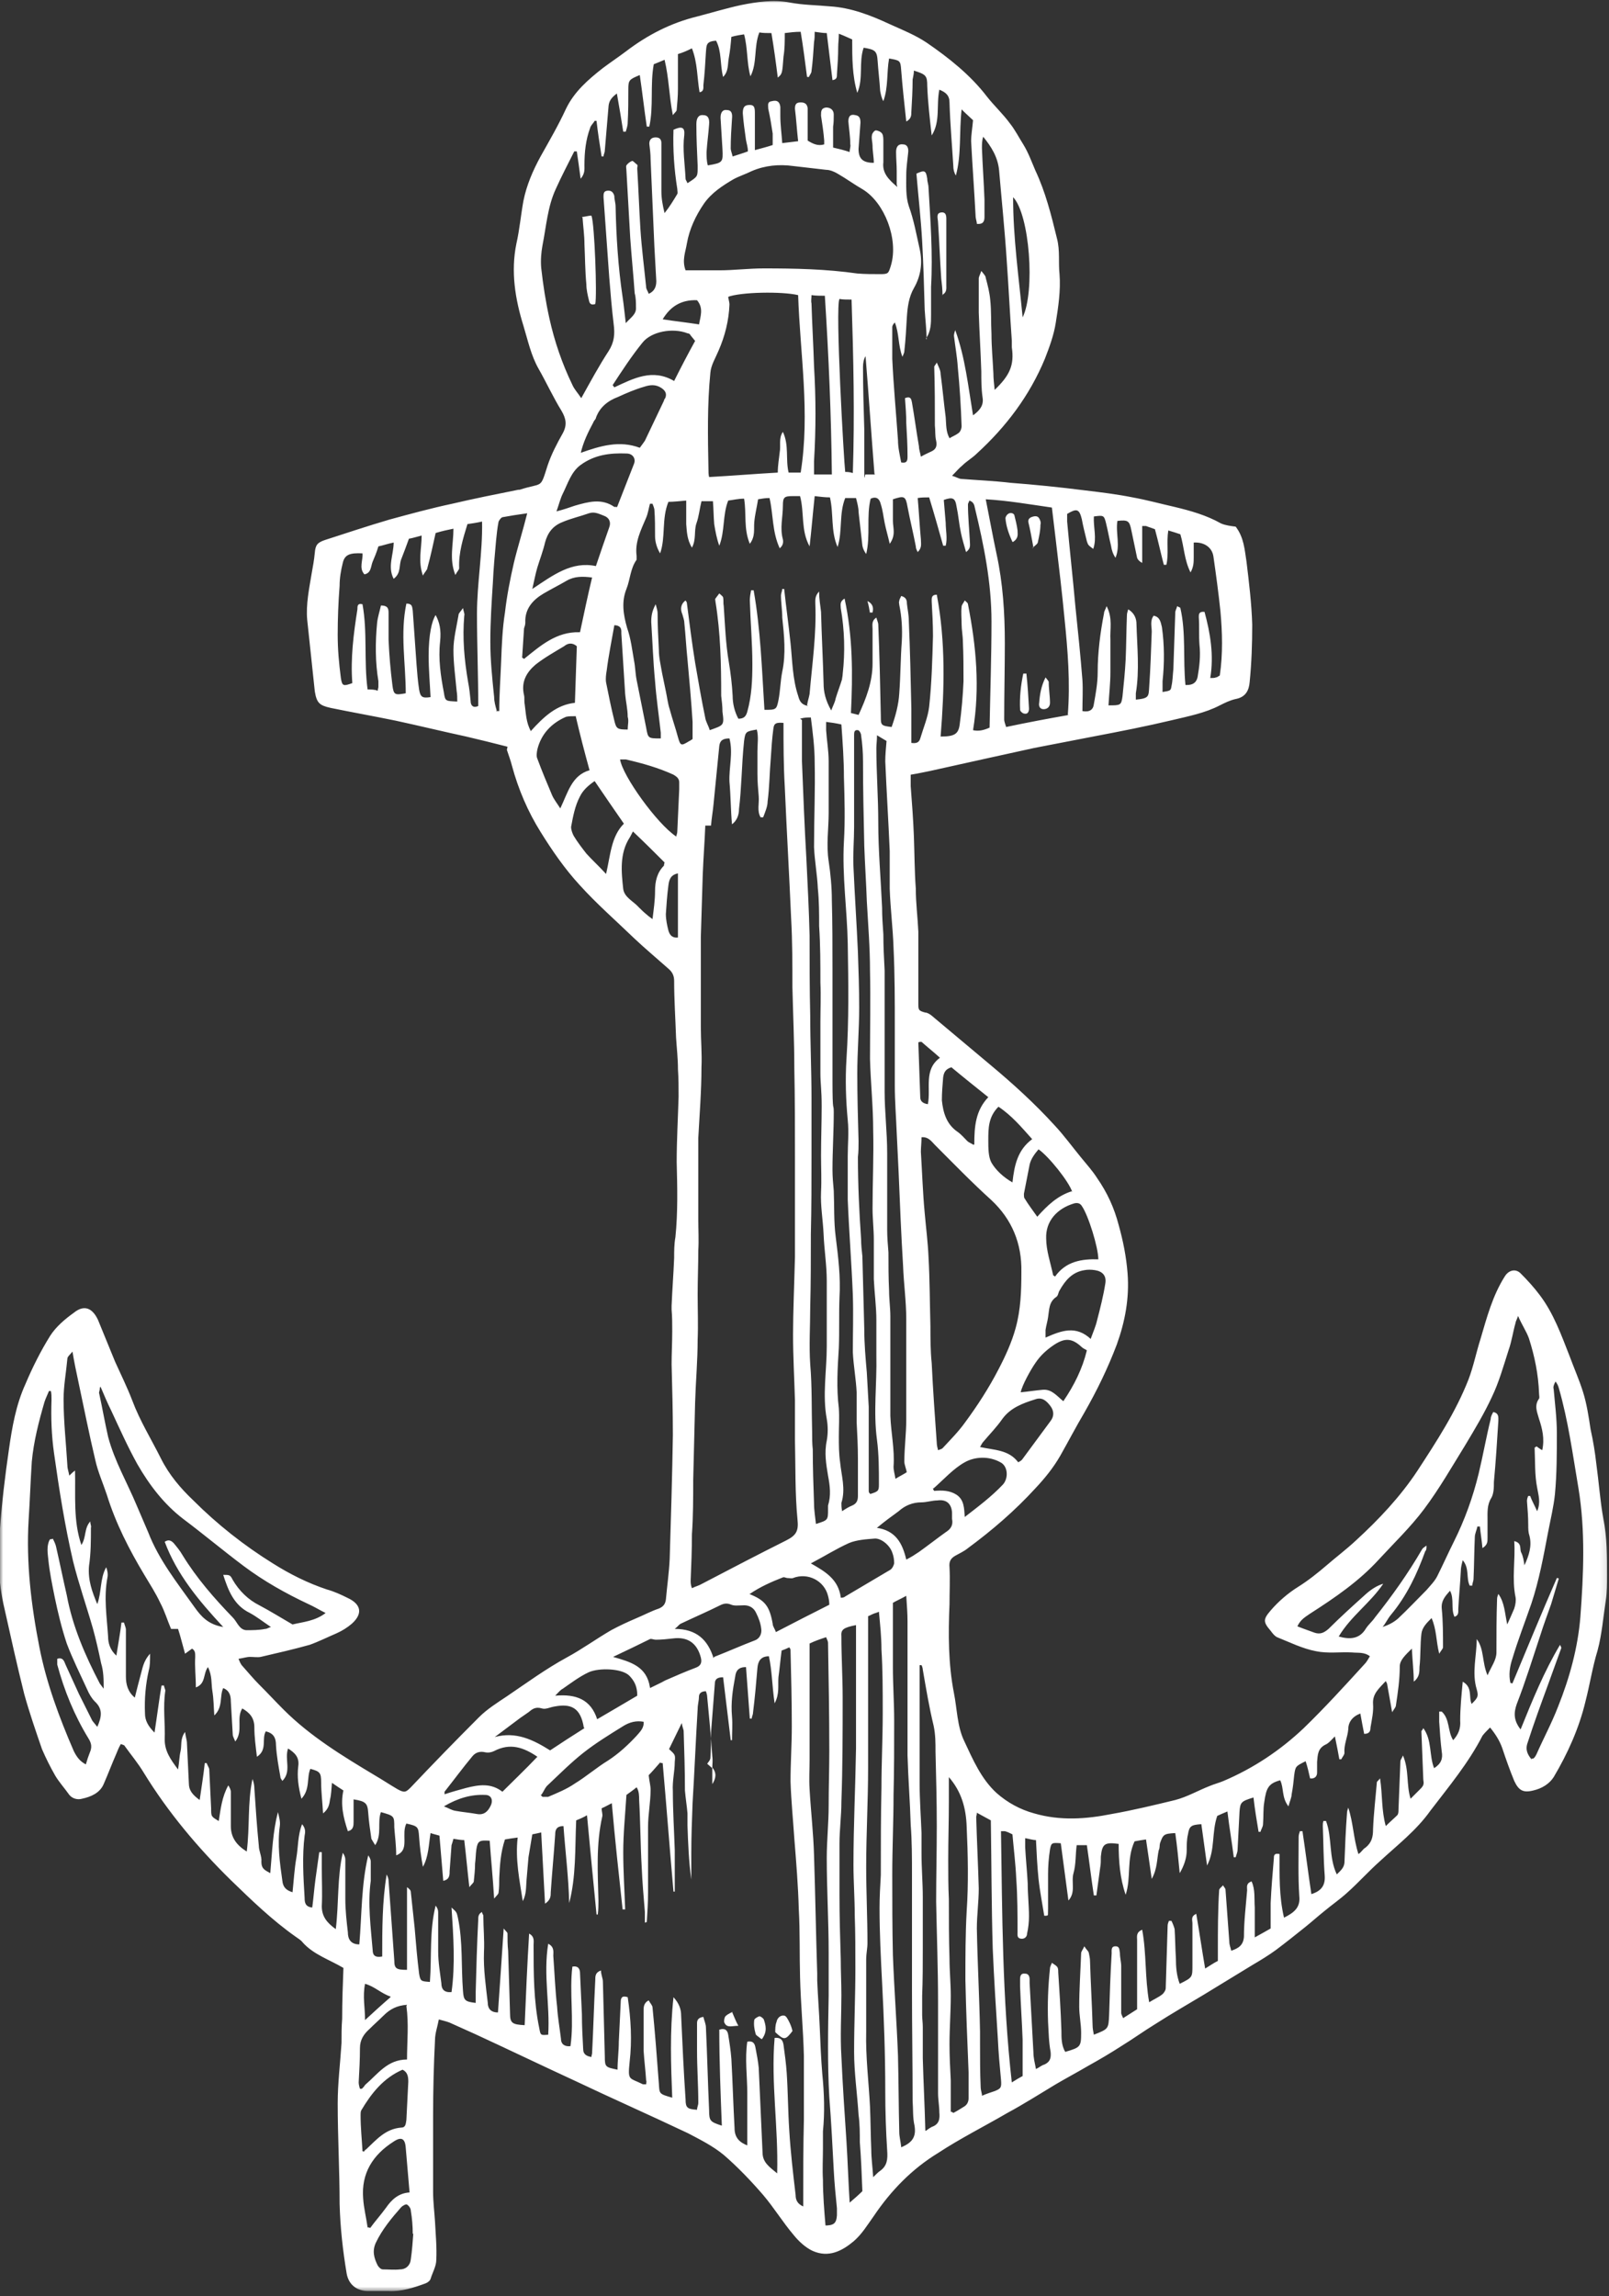 <?xml version="1.0" encoding="UTF-8"?>
<svg xmlns="http://www.w3.org/2000/svg" xmlns:xlink="http://www.w3.org/1999/xlink" id="Ebene_1" width="253" height="361" version="1.1" viewBox="0 0 253 361">
  <rect x="0" y="0" width="253" height="361" fill="#333333" stroke="none"/>
  <defs>
    <style>
      .st0 {
        fill: none;
      }

      .st1 {
        mask: url(#mask);
      }

      .st2 {
        mask: url(#mask-2);
      }

      .st3 {
        mask: url(#mask-3);
      }

      .st4 {
        mask: url(#mask-4);
      }

      .st5 {
        mask: url(#mask-5);
      }

      .st6 {
        mask: url(#mask-7);
      }

      .st7 {
        mask: url(#mask-6);
      }

      .st8 {
        mask: url(#mask-1);
      }

      .st9 {
        mask: url(#mask-9);
      }

      .st10 {
        mask: url(#mask-8);
      }

      .st11 {
        fill: #fff;
      }

      .st12 {
        mask: url(#mask-10);
      }

      .st13 {
        mask: url(#mask-11);
      }

      .st14 {
        mask: url(#mask-13);
      }

      .st15 {
        mask: url(#mask-12);
      }

      .st16 {
        clip-path: url(#clippath);
      }
    </style>
    <clipPath id="clippath">
      <rect class="st0" width="252.9" height="360.3"></rect>
    </clipPath>
    <mask id="mask" x="0" y="0" width="252.9" height="360.4" maskUnits="userSpaceOnUse">
      <g id="mask0_137_3348">
        <path class="st11" d="M252.9,0H0v360.3h252.9V0Z"></path>
      </g>
    </mask>
    <mask id="mask-1" x="0" y="0" width="252.9" height="360.3" maskUnits="userSpaceOnUse">
      <g id="mask1_137_3348">
        <path class="st11" d="M252.9,0H0v360.3h252.9V0Z"></path>
      </g>
    </mask>
    <mask id="mask-2" x="0" y="0" width="252.9" height="360.3" maskUnits="userSpaceOnUse">
      <g id="mask2_137_3348">
        <path class="st11" d="M252.9,0H0v360.3h252.9V0Z"></path>
      </g>
    </mask>
    <mask id="mask-3" x="0" y="0" width="252.9" height="360.3" maskUnits="userSpaceOnUse">
      <g id="mask3_137_3348">
        <path class="st11" d="M252.9,0H0v360.3h252.9V0Z"></path>
      </g>
    </mask>
    <mask id="mask-4" x="0" y="0" width="252.9" height="360.3" maskUnits="userSpaceOnUse">
      <g id="mask4_137_3348">
        <path class="st11" d="M252.9,0H0v360.3h252.9V0Z"></path>
      </g>
    </mask>
    <mask id="mask-5" x="0" y="0" width="252.9" height="360.3" maskUnits="userSpaceOnUse">
      <g id="mask5_137_3348">
        <path class="st11" d="M252.9,0H0v360.3h252.9V0Z"></path>
      </g>
    </mask>
    <mask id="mask-6" x="0" y="0" width="252.9" height="360.3" maskUnits="userSpaceOnUse">
      <g id="mask6_137_3348">
        <path class="st11" d="M252.9,0H0v360.3h252.9V0Z"></path>
      </g>
    </mask>
    <mask id="mask-7" x="0" y="0" width="252.9" height="360.3" maskUnits="userSpaceOnUse">
      <g id="mask7_137_3348">
        <path class="st11" d="M252.9,0H0v360.3h252.9V0Z"></path>
      </g>
    </mask>
    <mask id="mask-8" x="0" y="0" width="252.9" height="360.3" maskUnits="userSpaceOnUse">
      <g id="mask8_137_3348">
        <path class="st11" d="M252.9,0H0v360.3h252.9V0Z"></path>
      </g>
    </mask>
    <mask id="mask-9" x="0" y="0" width="252.9" height="360.3" maskUnits="userSpaceOnUse">
      <g id="mask9_137_3348">
        <path class="st11" d="M252.9,0H0v360.3h252.9V0Z"></path>
      </g>
    </mask>
    <mask id="mask-10" x="0" y="0" width="252.9" height="360.3" maskUnits="userSpaceOnUse">
      <g id="mask10_137_3348">
        <path class="st11" d="M252.9,0H0v360.3h252.9V0Z"></path>
      </g>
    </mask>
    <mask id="mask-11" x="0" y="0" width="252.9" height="360.3" maskUnits="userSpaceOnUse">
      <g id="mask11_137_3348">
        <path class="st11" d="M252.9,0H0v360.3h252.9V0Z"></path>
      </g>
    </mask>
    <mask id="mask-12" x="0" y="0" width="252.9" height="360.3" maskUnits="userSpaceOnUse">
      <g id="mask12_137_3348">
        <path class="st11" d="M252.9,0H0v360.3h252.9V0Z"></path>
      </g>
    </mask>
    <mask id="mask-13" x="0" y="0" width="252.9" height="360.3" maskUnits="userSpaceOnUse">
      <g id="mask13_137_3348">
        <path class="st11" d="M252.9,0H0v360.3h252.9V0Z"></path>
      </g>
    </mask>
  </defs>
  <g class="st16">
    <g>
      <g class="st1">
        <path class="st11" d="M111.2,125.3v2.2c0-.6,0-1.1,0-1.7s0-.2,0-.6M61.4,313.9c-1.5-.5-2.5-1.6-4-2-.4,2,0,3.7,0,5.7,1.3-1.2,2.5-2.3,4-3.6ZM69.8,284c.8.3,1.2.6,1.8.7,1.1.2,2.3.3,3.4.5,1.1.2,1.7-.4,2.1-1.2.5-.9.2-1.8-.8-1.8-2.2-.1-4.3.5-6.5,1.8M109.9,51.1c.2-1.3.8-2.6-.3-3.9-2.5-.1-4.2,1-5.4,3,1.9.3,3.8.5,5.7.8M106.7,137.3c-1.3.2-1.5,1.1-1.6,1.9-.2,1.5-.3,3-.4,4.5,0,.9.2,1.8.4,2.6.2.7.6,1.2,1.5,1.1v-10.2ZM144.8,163.8c-.1,0-.3,0-.4.1.1,2.9.2,5.7.3,8.6,0,.7.5,1,1.2,1.1.5-2.5-.7-5.4,1.9-7.3-1-.9-2-1.7-2.9-2.5M137.5,74.5c-.5-6.3-.9-12.4-1.4-18.5-.3.5-.4,1.1-.4,1.7,0,3.3.1,6.5.2,9.8,0,2.2,0,4.3,0,6.5s.1.4.2.6h1.5ZM160.8,49.9c2-4.1,1.1-16.2-1.5-18.9,0,6.4.9,12.6,1.5,18.9ZM96.6,98.3c-.4,2.3-.9,4.7-1.2,7.1-.1.6-.2,1.3-.1,1.9.4,2,.8,4,1.3,6,.3,1.3.5,1.4,2.1,1.4,0-.7.2-1.4,0-2,0-1.2-.3-2.4-.4-3.6-.2-3.2-.4-6.3-.6-9.5,0-.5.1-1.2-1-1.3M168.6,187.4c-.5-1.6-3.7-5.6-5.3-6.7-.6.7-1.2,1.5-1.4,2.4-.3,1.5-.6,3.1-.9,4.6,0,.2,0,.6.1.7.6,1,1.3,1.9,2,2.9,1.6-1.8,3.2-3.3,5.4-4M157,174c-1.6,1.6-1.6,3.4-1.6,5.3,0,1.2,0,2.6.5,3.5.7,1.2,1.9,2.3,3.3,3.1.3-2.7.8-5.1,3.1-6.8-1.7-1.9-3.2-3.7-5.3-5.1ZM65,351.2s0,0-.1,0c0-1.2-.1-2.4-.3-3.6,0-.4-.3-.8-.6-1-.2-.1-.7.2-.9.4-1.5,1.7-3,3.5-4,5.6-.6,1.3-.3,2.4.3,3.6.2.3.5.6.8.6.9,0,1.8.1,2.7,0,.9,0,1.6-.6,1.7-1.6.2-1.4.3-2.8.4-4.2ZM153.2,179.9c0-2.8.2-5.3,2.2-7.4-2-1.6-4-3.2-5.8-4.7-1,.3-1.2.9-1.3,1.6-.1,1.2-.2,2.4-.2,3.6.2,1.9.7,3.7,2.4,4.9.6.4,1.1,1,1.6,1.5.2.2.5.3,1,.6ZM85,282.2l.3.3c.3,0,.6,0,.9,0,1.4-.6,2.9-1.2,4.2-2.1,1.8-1.1,3.4-2.5,5.2-3.6,1.7-1.1,3.2-2.5,4.5-3.9.5-.6,1.2-1.2,1.1-2.2-1.1-.2-2.2,0-3.4.8-2.1,1.3-4.2,2.6-6.1,4.1-1.9,1.5-3.7,3.3-5.5,5-.5.4-.7,1.1-1.1,1.6M91.8,271.6c-.5-3.1-2-3.8-4.6-3.3-.7.1-1.4.5-2,.3-1-.3-1.5.1-2.1.6-.4.3-.9.6-1.3.9-1.3,1-2.7,2-4,3,3.3-.9,6,.4,8.7,2.1,1.8-1.2,3.5-2.3,5.4-3.5M100.2,266.5c0-1.4-.5-2.3-1.3-3.1-1.2-1.1-4.7-1.2-6.3-.5-1.5.7-2.8,1.7-4.1,2.6-.4.2-.7.6-1.2,1.1,3.3-.3,5.6.6,6.6,3.7,2.2-1.3,4.3-2.5,6.3-3.7M146.7,234c0,.1.1.3.2.4,1.2-.1,2.4-.1,3.5.6,1.2.8,1.2,2.1,1.3,3.5,2.2-1.7,4.2-3.2,6-5.1.9-1,.8-2.9-.4-3.5-1.8-1-4-.9-5.6,0-1.8,1-3.3,2.7-4.9,4.1M99.6,130.6c-.3.5-.4.8-.6,1.1-1.6,2.5-1.3,5.4-1,8.1.2,1.3,1.6,1.9,2.4,2.8.4.4.8.8,1.3,1.2.2.2.5.4.9.7.2-1.6.4-3,.4-4.4,0-1.5.3-2.9,1.4-4,0,0,0-.2.1-.5-1.5-1.5-3.1-3.1-5-4.9M134.1,74.4c.3-9.2.1-18.1-.2-27.3-.8,0-1.4,0-1.9-.1-.7,1.2.7,25.6.9,27.2.3,0,.7,0,1.3.2M170.9,212.3c-.3-.2-.6-.3-.8-.5-1.5-1.4-2.6-1.5-4.3-.4-1.2.8-2.2,1.7-3,2.9-.7,1-2.1,3.5-2.3,4.6,1.1-.1,2.3-.3,3.5-.4,1.4-.1,2.2,1,3.2,1.8,1.7-2.5,3-5.1,3.7-8M106.3,131.6c.1-.4.2-.6.2-.9.1-2.2.2-4.4.3-6.6,0-.4,0-.7,0-1.1,0-.6-.4-.9-.9-1.2-2.4-1.1-4.9-1.8-7.5-2.4-.3,0-.6,0-.9,0,.4,2.6,5.8,10.1,8.8,12.1M56.9,338.2c0,0,.2,0,.3.1.1-.1.2-.3.4-.4,1.6-1.5,3-3.2,5.5-3.4.7,0,.7-.6.8-1.2.1-2,.2-4,.3-6,0-.8-.1-1.5-.9-1.9-3,1.3-4.9,3.7-6.5,6.4-.1.2-.1.5-.1.8,0,1.9.2,3.8.3,5.6M84.5,276.2c-2.2-1.5-4.3-2.2-6.8-.9-.4.2-.9.3-1.4.2-.8-.2-1.5,0-2,.6-1.5,1.8-2.9,3.7-4.4,5.6,0,0,0,.3,0,.4,1.2-.4,2.3-.7,3.4-1,2-.5,3.9-.8,5.7.6,1.8-1.8,3.6-3.5,5.4-5.4M160.1,229.9c.4-.2.5-.3.6-.4,1.5-2,3-4.1,4.5-6.1.6-.8.5-1.6,0-2.3-.6-.8-1.3-1.5-2.4-1.1-1.9.6-3.9,1.3-5.2,3.1-.9,1.3-2,2.4-3,3.6-.2.2-.3.5-.5.8,2.2.5,4.5.4,6,2.4M102.2,265.4c1-.5,1.7-.8,2.4-1.2,1.6-.7,3.2-1.4,4.8-2,.8-.3,1-.8.8-1.6-.6-2.3-2.1-3.3-4.4-3-.9.1-1.8.2-2.7.2-.3,0-.7-.2-.9-.1-1.8.9-3.7,1.8-5.8,2.8,2.8.8,5.3,1.5,5.8,4.8ZM137.8,240.2c3,.4,4.1,2.4,4.7,5,.8-.4,1.4-.8,2-1.2,1.4-1,2.8-2.1,4.2-3.1.8-.5,1.2-1.1,1-2.1,0-.3,0-.6,0-1-.1-1.4-.9-2.1-2.3-1.9-.8,0-1.7.3-2.5.3-1.4,0-2.6.5-3.6,1.4-1.1.8-2.2,1.6-3.4,2.6M57.9,350.2c.1,0,.2,0,.3.1.8-1.1,1.7-2.1,2.5-3.2.9-1.3,2-2.3,3.7-2.4-.2-2.4-.4-4.7-.6-7-.1-1.5-.7-1.8-1.9-1-3.3,2.1-5.1,5-4.8,8.9.1,1.6.5,3.1.7,4.6ZM96.3,60.5l.3.4c3-1.4,6-3,9.4-1,1.1-2.2,2.2-4.3,3.3-6.3-.3-.4-.6-.7-.8-1,0-.1-.3-.2-.4-.2-2.3-.9-5.7-.3-7.1,1.5-1.7,2.1-3.2,4.4-4.7,6.7M172.7,198c0-1.9-1.6-7-2.6-8.4-.3-.5-.8-.5-1.2-.4-2.7.8-4.5,2.8-4.4,5.5,0,1.9.7,3.9,1.1,5.8,0,0,0,0,.3.2,1.7-2.4,4.2-2.8,6.9-2.7ZM64,315.2c-1.6.1-2.7.7-3.7,1.7-.7.7-1.5,1.4-2.2,2.1-.9.8-1.5,1.7-1.5,3,0,1.8-.1,3.6-.2,5.4,0,.3.1.7.2,1,.2,0,.2,0,.3,0,.2-.2.4-.4.5-.6,2-1.7,3.5-4,6.6-4,0-2.8.3-5.6-.1-8.4M117.8,250.6c2.5,1,3.2,1.9,3.7,4.7,0,.4.3.7.5,1.3,2.9-1.5,5.6-2.9,8.4-4.3,0-.6-.1-1-.2-1.4-.6-2.4-3.2-3.7-5.5-2.8-.2.1-.6,0-.9,0-.2,0-.5-.2-.7-.1-1.8.7-3.6,1.5-5.2,2.6M112.3,260.5c2.3-.9,4.3-1.8,6.4-2.6.8-.3,1.1-1.1,1-1.8-.1-.9-.4-1.7-.8-2.5-.4-.9-1.2-1.3-2.2-1.2-.6,0-1.2.1-1.7-.1-.7-.3-1.2-.2-1.8.1-2,1-4.1,1.9-6.2,2.9-.2.1-.4.4-.9.8,3.4,0,5.2,1.7,6.1,4.6M95.3,137.4c.7-3,.8-5.9,2.8-7.9-1.6-2.3-3.1-4.5-4.6-6.7-1,.7-1.8,1.4-2.3,2.4-.8,1.5-1.1,3.2-1.4,4.8,0,.5.2,1,.4,1.4.6,1,1.3,1.9,2,2.8.9,1,1.9,1.9,3,3.1M130.8,74.5c-.1-9.4-.5-18.6-1.1-28-.7,0-1.4,0-2.1-.1,0,.5-.1.9,0,1.3.1,3.3.3,6.6.4,9.9.3,5,.3,9.9,0,14.9,0,.7,0,1.3,0,2.1h2.8ZM132.2,251.2c.4,0,.6-.1.7-.2,2.4-1.4,4.7-2.8,7.1-4.2.3-.2.5-.6.6-1,0-.6-.1-1.2-.3-1.7-.4-1.2-1.8-2.3-2.8-2.2-1.3.1-2.8.2-4,.7-2,.9-3.9,2.1-6,3.2,2.3,1.3,4.3,2.5,4.7,5.3ZM97,79.8c.9-2.3,1.8-4.6,2.7-6.9.3-.8-.2-1.6-1.2-1.6-2.6-.1-5,.2-7.2,1.8-1.5,1.1-2,2.9-2.8,4.5-.4.8-.6,1.7-1,2.8,1.2-.3,2-.6,2.9-.9,2.1-.6,4.2-1.2,6.2.2,0,0,.2,0,.4,0M171.5,210.5c.4-1.1.8-2,1-2.9.5-1.9,1-3.9,1.3-5.8.2-1.2-.4-1.9-1.6-2.1-.6-.1-1.2-.1-1.7,0-1.9.3-3,1.6-3.9,3.2-.2.3-.2.8-.5,1-1.2.8-1.1,2-1.3,3.2-.1.7-.3,1.3-.4,2,0,.3,0,.7,0,1.2,2.5-1.1,4.8-2,7.2.3M78,111.8c.2,0,.3,0,.5,0,0-2.6.2-5.2.3-7.8.1-2.6.2-5.2.6-7.7.3-2.6.8-5.2,1.4-7.8.6-2.5,1.4-5,2.1-7.8-1.5.2-2.7.4-3.8.6-.3,0-.6.5-.7.7-.2,1-.3,2-.4,3-.2,2.2-.4,4.4-.5,6.6-.2,3.1-.4,6.2-.4,9.3,0,2.9.3,5.8.6,8.7,0,.7.2,1.4.4,2.1M90.5,112.6c-.5,0-1.1,0-1.5.1-2.3,1-3.9,2.7-4.5,5.1-.1.5-.2,1.1,0,1.5.7,1.9,1.5,3.8,2.3,5.7.3.7.8,1.3,1.3,2.1,1.2-2.5,1.8-5.2,4.6-6-.8-2.9-1.5-5.6-2.2-8.6M83.5,114.9c2-2.2,4-4.1,6.9-4.4.1-3.1.2-6,.3-8.9-.7-.6-1.4-.5-2,0-1.5.9-3.1,1.8-4.5,2.9-1.4,1.2-2.3,2.7-1.8,4.8.1.4,0,.9.1,1.4.2,1.4.2,2.9,1,4.3M91.2,99.4c.6-2.8,1.2-5.7,1.9-8.6-1.5-.2-2.8-.2-4,.5-1.2.7-2.4,1.3-3.6,2-1.7,1-3,2.4-2.9,4.6,0,.3-.1.6-.2.9-.1,1.6-.2,3.1-.3,4.6,0,0,.2.1.3.2,2.6-2.1,5.1-4.3,8.7-4.2M93.7,89c.7-2.1,1.4-4.1,2.1-6.1.3-.8,0-1.5-.8-1.8-.8-.3-1.5-.7-2.4-.4-1.4.5-2.8.8-4.2,1.4-1.5.6-2.3,1.7-2.7,3.2-.3,1.3-.8,2.6-1.2,3.9-.3,1-.5,2.1-.8,3.4,3.3-2.2,6.2-4.4,10-3.6M91.3,71.2c3.1-1.1,6.1-2,9.3-.8.3-.4.6-.8.8-1.1,1-2.1,2-4.2,3-6.3,0-.1.1-.3.2-.4.3-.7,0-1.2-.6-1.6-.9-.6-1.8-.5-2.7-.2-1.4.4-2.8,1-4.1,1.6-1.6.6-2.9,1.6-3.5,3.3,0,.2-.3.4-.4.7-.8,1.5-1.6,3.1-2,4.9ZM154.4,329.5c.7-.3,1.3-.5,1.9-.7,1.1-.4,1.2-.6,1.1-1.8-.2-2.1-.4-4.3-.5-6.5-.3-4.7-.6-9.4-.8-14.1-.2-6.7-.2-13.5-.3-20.2-.9-.5-1.5-.8-2.2-1.2,0,.4-.1.5-.1.7.1,3.7.3,7.5.4,11.2,0,2.1-.3,4.2-.3,6.3.1,5.4.4,10.8.5,16.2,0,.6,0,1.3,0,1.9,0,2.3,0,4.5.1,6.8,0,.4.1.7.2,1.2M149.5,332c.1,0,.3.1.4.2.6-.3,1.2-.7,1.7-1,.5-.3.7-.8.7-1.3,0-1.4,0-2.7,0-4.1-.2-4.9-.4-9.7-.5-14.5,0-3.6,0-7.2.2-10.8.3-4.4.2-8.9,0-13.3-.1-2.9-.8-5.5-2.8-7.8,0,1.4,0,2.6,0,3.8,0,3.1-.1,6.1-.1,9.2,0,2.1,0,4.1.1,6.2,0,3.1,0,6.2.1,9.3,0,2,.2,3.9.2,5.9,0,2.5-.2,5.1-.2,7.6,0,1.9.1,3.8.2,5.7,0,1.7,0,3.4,0,5M145.6,335c.4-.3.7-.5.9-.6,1.2-.4,1.3-1.3,1.2-2.3,0-1-.2-2-.2-3,0-4.8,0-9.6,0-14.4,0-5.2-.2-10.5-.3-15.7,0-3.9.1-7.9.1-11.9,0-3.9-.1-7.8-.2-11.7,0-1.4,0-2.7-.3-4.1-.7-2.9-1.2-5.9-1.7-8.8,0-.2-.1-.5-.2-.7-.1,0-.2,0-.3,0v4.3c0,4.8,0,9.5,0,14.2,0,2.6.2,5.3.3,7.9,0,1,0,2.1,0,3.2,0,2.3.2,4.6.2,6.9,0,2.6,0,5.3,0,7.9,0,2.5,0,5.1-.1,7.6,0,1,0,2,0,3,0,.6.1,1.2.1,1.9,0,1.6,0,3.3,0,4.9.1,3.7.3,7.4.4,11.4M129.6,349.9c1.5,0,1.9-.3,2-1.6,0-.4,0-.7,0-1.1-.2-2-.4-4-.5-6-.2-3.8-.4-7.7-.7-11.5-.3-5.3-.2-10.6-.1-15.9,0-2.3,0-4.5,0-6.8,0-5-.3-9.9-.3-14.9,0-2.7.3-5.5.3-8.2,0-2.9.1-5.8.1-8.7,0-5.6-.1-11.3-.2-16.9,0-.3-.2-.6-.3-.9-.9.3-1.8.6-2.6,1v2.3c0,5.3,0,10.6,0,16,0,1.5-.1,3,0,4.6.2,3.5.6,6.9.7,10.4.2,6.2.3,12.4.5,18.6,0,.4,0,.7,0,1.1.1,2.5.3,4.9.4,7.4.1,2.4.2,4.9.4,7.3.3,3,.4,6,.1,9,0,.9,0,1.8,0,2.7,0,1.6-.1,3.3,0,4.9,0,2.4.2,4.8.4,7.2M136.5,254.2v2.5c0,7.1,0,14.2,0,21.3,0,5.2-.3,10.3-.3,15.5,0,4,.2,8,.2,12,0,.8-.2,1.7-.2,2.5,0,3.8,0,7.6,0,11.4-.1,4,.4,7.9.6,11.8.1,2.3.1,4.5.2,6.8,0,1.3.2,2.7.3,4.3.5-.5.8-.8,1.1-1,1.1-.8,1.2-1.8,1.1-3.2-.2-3.1-.3-6.2-.3-9.3,0-5.7-.2-11.4-.5-17.1-.2-3.9-.4-7.8-.4-11.7,0-1.7.1-3.5.2-5.2,0-4.6,0-9.2.1-13.7,0-3.9.2-7.8.2-11.7s0-6.8-.2-10.1c0-1.9-.2-3.8-.4-5.9-.4.2-.6.2-.8.3-.3.1-.6.3-.9.4M134.6,255.5c-2,.4-2.4.7-2.3,1.8,0,3.2.2,6.4.2,9.6,0,5.5,0,11-.2,16.4,0,2.2-.3,4.4-.3,6.6,0,2.7,0,5.4,0,8,0,3.4.1,6.8.2,10.1,0,1.9.1,3.8.1,5.7,0,3.2-.2,6.4,0,9.6.2,4.5.5,8.9.8,13.4.2,3.2.3,6.4.5,9.6.7-.6,1.4-1.2,2-1.8-.1-2.6-.2-5.2-.4-7.7,0-1.4,0-2.9-.2-4.3-.2-3.3-.7-6.6-.7-9.9,0-4.4.2-8.8.2-13.1,0-2.8,0-5.6-.1-8.4,0-2.6-.2-5.3-.2-7.9,0-6.1.3-12.2.4-18.3,0-4.5,0-9.1,0-13.6v-5.8M136.8,234.9c1.3-.4,1.4-.5,1.4-1.5,0-2.3,0-4.7-.3-7-.6-4.4,0-8.8-.1-13.3,0-1.8,0-3.7,0-5.5,0-2.2-.3-4.3-.4-6.5,0-2.1,0-4.1,0-6.2,0-1.6-.2-3.3-.2-4.9,0-4.1.2-8.2.1-12.3,0-3.7-.4-7.5-.5-11.2,0-4.6.1-9.3,0-13.9,0-3.6-.3-7.3-.5-10.9-.1-2.9-.3-5.8-.4-8.7-.1-4.4-.2-8.9-.2-13.3,0-1.4-.1-2.7-.3-4.1,0-.3-.3-.8-.5-.8-.6-.1-.6.4-.6.8,0,.6,0,1.2,0,1.7,0,4.2,0,8.4,0,12.7,0,2.1-.2,4.2-.1,6.3.2,4.5.5,8.9.7,13.4.1,2.9.2,5.8.2,8.7,0,3.5-.3,6.9-.3,10.4,0,3.5.1,7.1.2,10.6,0,.8,0,1.7-.1,2.5,0,4.3.2,8.6.5,12.9,0,.9.1,1.8.2,2.7.1,3.8.2,7.7.3,11.5,0,2.3.2,4.5.4,6.8.1,1.8.2,3.6.3,5.4,0,.8,0,1.6,0,2.4s0,1.4,0,2.1c0,2.9,0,5.8,0,8.7,0,.1,0,.3.2.4M141.7,337.6c1.7-.7,2.4-1.6,2.1-3.4-.3-1.3-.2-2.6-.3-3.9,0-5.8-.1-11.6-.1-17.4,0-6.1,0-12.1,0-18.2,0-2.6,0-5.2-.2-7.8-.1-3.6-.4-7.3-.5-10.9,0-7,0-14,0-21.1,0-1.2-.1-2.5-.2-4-.9.5-1.6.8-2.1,1.1,0,3.5,0,6.8,0,10.1,0,2.8.2,5.6.2,8.4,0,3.9,0,7.8-.1,11.7,0,4.2-.2,8.3-.2,12.5,0,4.2,0,8.4.1,12.7.2,5.3.6,10.5.8,15.8.1,4,.1,8,.2,12,0,.7.2,1.4.3,2.3M15.7,218.2c0,.5-.2.7-.1.9.5,2.3.9,4.6,1.4,6.8,1,3.8,3,7.2,4.5,10.8.6,1.4,1.2,2.8,1.8,4.2,1.7,4.4,4.6,8,7.3,11.8,1,1.4,2.1,2.7,4.5,3.1-3.9-4.2-7.3-8.3-9.2-13.4.6-.4,1-.2,1.4.2.5.6,1,1.2,1.4,1.9,2.2,3.6,5,6.8,7.9,9.8.7.7,1,1.9,2.1,2,1,0,2,0,3-.2.3,0,.5-.2.9-.3-1.2-.8-2.2-1.6-3.3-2.2-2.5-1.2-3.4-3.5-4.2-6,1,0,1.1,0,1.5.8,1,1.7,2.4,3.1,4.2,4,1.7.9,3.3,1.9,5.2,3,1.6-.4,3.5-.5,5.2-1.8-1-.5-1.8-1-2.7-1.4-3.6-1.7-7-3.6-10.2-6-3.2-2.4-6.3-5-9.5-7.4-3-2.3-5.3-5.3-7.2-8.6-1.5-2.7-2.8-5.6-4.1-8.4-.6-1.2-1.1-2.4-1.7-3.8M142.6,231.6c-.1-.7-.4-1.3-.4-1.8,0-2.2.3-4.4.3-6.6,0-5.3,0-10.5,0-15.8,0-2.8-.4-5.6-.5-8.4-.3-4.9-.5-9.8-.7-14.7-.1-2.1-.2-4.1-.3-6.2-.1-2.5-.3-5-.3-7.4,0-3.1,0-6.1,0-9.2,0-4.2,0-8.3-.2-12.5-.1-3.1-.5-6.2-.6-9.3,0-1.9,0-3.9,0-5.9-.2-4.7-.5-9.4-.7-14.1,0-1,.1-2,.2-3.2-.3-.2-.7-.4-1.5-.9,0,.9-.1,1.4-.1,2,0,3.9.3,7.8.3,11.7,0,4.5.4,8.9.6,13.4,0,1.4.1,2.8.2,4.2,0,1.9.1,3.8.2,5.7,0,2.6,0,5.3,0,7.9,0,3.7,0,7.4,0,11.1,0,3.2.4,6.4.4,9.7,0,4,0,8,0,12,0,1.2.1,2.4.2,3.6,0,2,0,4,.1,6,0,1.4.2,2.7.2,4.1,0,3.1,0,6.2,0,9.3,0,2.1,0,4.2,0,6.3.1,2.7.7,5.3.5,8,0,.6.2,1.2.3,1.9.8-.5,1.5-.8,2-1.2M126.1,113.2c0,2.3,0,4.4,0,6.5.2,5.1.4,10.2.7,15.4.2,4,.4,8,.5,12,0,4.2,0,8.4.1,12.6,0,4.3.2,8.6.2,12.9,0,3.1,0,6.1,0,9.2,0,4.1,0,8.1-.1,12.2,0,3.8,0,7.7-.1,11.5,0,3-.2,6,0,9,.3,3.5.2,7,.3,10.6,0,.9,0,1.9.1,2.8,0,2.8.1,5.7.2,8.5,0,1.1.2,2.2.3,3.2,1.9-.6,1.9-.6,1.9-2.3,0-.2,0-.4,0-.6.5-1.6.3-3.1,0-4.7-.3-1.8-.6-3.6-.2-5.5.2-1.1.2-2.3,0-3.4-.7-3.8,0-7.6,0-11.4,0-3.4,0-6.9,0-10.3,0-2.5-.4-4.9-.5-7.4-.1-2.2-.5-4.4-.4-6.6.1-1.9,0-3.8,0-5.7,0-2.6.1-5.2.1-7.8s-.2-3.5-.2-5.2c0-1.3,0-2.6,0-3.9,0-1.4,0-2.7,0-4.1,0-2,.1-4.1,0-6.2,0-3,0-5.9-.2-8.9,0-2,0-3.9-.2-5.9-.1-2.2-.5-4.3-.6-6.5,0-4.5.2-9,.1-13.4,0-2.3-.3-4.6-.6-7-.6,0-1,0-1.7.2M7.9,242c.2,0,.3,0,.4-.1.2.4.4.8.5,1.2.6,2.6,1.1,5.1,1.7,7.7.9,4.9,2.9,9.5,5.2,13.9.2.3.4.5.6.8,0-1.4,0-2.7-.4-4-.4-1.9-.8-3.7-1.3-5.5-1-3.5-2.2-6.9-3.1-10.5-1.3-5.6-2.2-11.3-3-17-.4-2.8-.5-5.6-.4-8.4,0-.5,0-1-.1-1.4h-.3c-.2.5-.5,1.1-.7,1.7-.9,3.1-1.7,6.2-2,9.4-.2,3.1-.3,6.1-.5,9.2-.4,6.7.4,13.4,1.7,20,1.1,5.6,3.1,11,5.4,16.3.4.8.9,1.6,1.9,2.1.2-.7.4-1.3.6-1.8.4-.9.3-1.5-.2-2.3-2.2-3.6-3.8-7.5-4.9-11.6,0-.3,0-.6,0-.9.9-.3,1.1.4,1.3.9.7,1.5,1.4,3.1,2.1,4.6.7,1.4,1.4,2.8,2.1,4.2.2.3.5.6.8,1,.7-1.6.9-2.8-.4-4-.5-.5-.9-1.2-1.2-1.9-1.1-2.4-2.3-4.8-3.2-7.2-.8-2.4-1.4-4.9-1.9-7.3-.4-2-.8-3.9-1-5.9-.1-1-.3-2.1.2-3.1M240.8,276.5c.2,0,.3,0,.4-.1.2-.2.3-.4.4-.6,1.1-2.5,2.4-4.9,3.4-7.5,1.8-4.5,3.1-9.2,3.5-14.1.5-6.7.8-13.5-.3-20.2-.9-5.3-1.6-10.6-3.1-15.8-.1-.4-.3-.7-.5-1-.3.5-.4.9-.3,1.2.2,2.3.5,4.6.5,6.9,0,3.2,0,6.4-.3,9.6-.2,2-.7,4-1.1,6.1-.7,3.7-1.4,7.5-2.6,11.1-1,2.9-2.1,5.7-3,8.7-.4,1.2-.6,2.5-.3,3.8.1,0,.2,0,.3.1,2.3-5.5,4.6-11.1,7-16.6.1,0,.2,0,.3.1-.4,1.3-.8,2.7-1.2,4-.6,1.7-1.2,3.3-1.7,4.9-1.2,3.6-2.3,7.2-3.7,10.8-.5,1.4-.5,2.6.6,4,1.9-4.7,3.7-9.1,6.2-13.3.1.2.2.4.2.5-.7,1.9-1.4,3.9-2.1,5.8-1.1,3-2.2,6-3.2,9.1-.4,1.1,0,1.9.7,2.7M132.4,237.6c.6-.4,1.1-.7,1.6-.9.7-.3.9-.8.9-1.5,0-1.9,0-3.9,0-5.9,0-1.9-.1-3.8-.2-5.7,0-1.6,0-3.2,0-4.7-.1-2.1-.5-4.2-.6-6.3,0-3,.1-6,0-9-.2-5-.6-10-.8-15,0-2.3,0-4.5,0-6.8,0-1.9.2-3.8,0-5.7-.3-3.2-.4-6.4-.2-9.6.4-6.1.3-12.1.2-18.2-.1-5.3-.9-10.6-.6-16,.2-3.4.1-6.7,0-10.1,0-2.7-.2-5.5-.4-8.3-.9-.2-1.6-.3-2.4-.4,0,.6,0,.9,0,1.3.1,1.6.4,3.2.4,4.9,0,2.7,0,5.4,0,8.1,0,2.5-.4,5,0,7.6.3,2,.5,4.1.5,6.1.1,3.6.1,7.2.1,10.7,0,5.9,0,11.7,0,17.5s.2,3.5.2,5.2c0,3-.2,6-.2,9,0,1.1.1,2.2.2,3.3.1,2.4,0,4.9.3,7.2.4,3.2.8,6.4.6,9.6-.1,2.6,0,5.3-.1,7.9-.2,3.2-.4,6.3,0,9.5.1,1.5,0,2.9,0,4.4,0,1.4,0,2.7.2,4.1.2,2.1.9,4.2.2,6.4,0,.3,0,.7.1,1.2M167.9,112.4c.4-5.1,0-10.1-.5-15-.4-4.2-.9-8.4-1.4-12.6-.2-1.7-.4-3.3-.6-5-3.5-.5-6.9-1.1-10.4-1.3.6,3,1.1,5.8,1.7,8.6,1,4.6,1.3,9.3,1.3,14,0,4-.1,8-.1,12,0,.4.2.8.3,1.2,3.3-.7,6.5-1.3,9.9-1.9M71.4,83.1c-1,.2-1.9.4-2.9.7-.4,1.8-.8,3.7-1.3,5.5,0,.3-.4.6-.7,1.2-.8-2.3-.2-4.2-.2-6.3-.8.2-1.4.4-2,.5-.4,1.1-.8,2.2-1.2,3.2-.4,1,0,2.2-1.2,3.1-1-1.9,0-3.8,0-5.7-1,.2-1.8.5-2.4.6-.3,1-.6,1.7-.9,2.4-.3.7-.2,1.8-1.3,2-.9-1-.2-2.2-.3-3.3-2-.1-2.8.2-3.1,1.5-.3,1.2-.5,2.4-.5,3.6-.2,2.6-.3,5.2-.3,7.7,0,2.3.2,4.5.5,6.8.2,1.3.4,1.3,1.8.8-.3-3.9.2-7.8.8-11.6,0-.5,0-1,.8-.8.8,4.4.2,8.9.8,13.4.6,0,1.1,0,1.6.2,0-.3.1-.4.1-.6,0-.3,0-.6,0-.9-.5-3-.5-6.1-.2-9.2.1-.9.4-1.8.6-2.7,1.2,0,1.2.6,1.2,1.3,0,1.4,0,2.7,0,4.1.1,2.4.3,4.7.6,7.1.2,1.6.4,1.6,2.1,1.3,0-4.7-.9-9.4.1-14.1,1,0,.9.6,1,1.1.2,2.8.4,5.7.6,8.5.1,1.3.2,2.6.4,3.9.2,1.2.5,1.4,1.8,1.2-.1-2.1-.3-4.3-.3-6.5,0-3.3.5-5.5,1.1-6.4.6,1.1.9,2.3.7,4.2-.3,2.7.1,5.4.6,8,.2,1.4.3,1.3,2.1,1.4,0-.6,0-1.1-.1-1.7-.2-2.2-.5-4.3-.5-6.4,0-1.8.5-3.7.8-5.5,0-.3.3-.5.7-1.1.1.6.3.9.2,1.2-.3,3.5,0,6.9.6,10.4.2,1,.3,2,.4,3,0,.6.3,1.2,1.2.8,0-4.8-.2-9.7-.2-14.5s.9-9.6.8-14.5c-.9.2-1.6.3-2.3.4-.7,2.3-1.4,4.5-1.3,6.9,0,.3-.3.5-.6,1.1-1-2.5-.3-4.8-.3-7.3M114.5,46.5c0,.5.2.9.2,1.4-.1,2.5-.7,4.9-1.7,7.2-.5,1.2-1.2,2.3-1.3,3.5-.5,5-.4,10.1-.3,15.2,0,.4,0,.8.1,1.2,3.7-.2,7.2-.5,10.8-.7,0-1.2.2-2.2.3-3.2.2-1-.2-2.2.5-3.2,1,2.1.4,4.3.9,6.4h1.9c1.5-9.4-.1-18.7-.4-27.9-2.5-.6-9.1-.5-11.1.3M186.6,107.7c1,0,1.5-.4,1.7-1.2.3-1.7.5-3.4.3-5.2-.1-1.4,0-2.8-.1-4.3,0-.4,0-.9.9-.8.9,3.3,1.5,6.8.9,10.4.4,0,.7,0,.9-.1.2,0,.4-.2.6-.3.5-3.4.4-6.8.1-10.1-.3-2.9-.7-5.8-1.1-8.6-.2-1.4-1.4-2.3-3.1-2.2v2.3c0,.8,0,1.5-.5,2.4-1-2-1-4-1.6-6-.6-.2-1.2-.4-1.9-.6-.3,1.9.1,3.7-.3,5.4-.1,0-.3,0-.4,0-.5-1.9-.9-3.8-1.4-5.6-.5-.2-.9-.3-1.4-.5-.1,0-.3,0-.6,0v5.8c-.4-.2-.7-.5-.8-.8-.3-1.4-.6-2.9-.9-4.3-.3-1.5-.5-1.7-2.2-1.5-.3,1.9.5,3.9-.3,5.8-.4-.6-.6-1.2-.7-1.9-.3-1.2-.5-2.4-.8-3.6-.3-1.2-.4-1.2-1.9-1-.1,1.7.5,3.4-.1,5.1-.8-.6-.8-.6-1-1.2-.3-1.2-.6-2.4-.8-3.5-.4-1.6-.8-1.7-2.3-.8,0,.4,0,.8,0,1.2.4,4.5.9,8.9,1.3,13.4.4,3.8.8,7.7,1.1,11.5.1,1.6,0,3.2,0,4.9,1.1.2,1.7-.2,1.8-1.1.3-1.7.6-3.3.6-5,0-3.1.4-6.2,1-9.3,0-.3.2-.5.4-1.1,1,1.9.5,3.7.6,5.3,0,1.7,0,3.4,0,5.1,0,1.7-.2,3.4-.3,5.2,1.9,0,2,0,2.2-1.4.2-1.9.4-3.9.5-5.8.1-2.3.1-4.6.2-7,0-.3.1-.5.2-.9,1,.6,1.3,1.5,1.3,2.3.1,3.6.5,7.3-.1,10.9,0,.3,0,.7,0,1,2.1-.2,2-.5,2.1-2,.2-2.9.3-5.8.4-8.7,0-.8-.3-1.7.3-2.5,1,.2,1.1,1,1.3,1.8.4,2.8.4,5.7.1,8.5,0,.5,0,1.1,0,1.7,1.2-.2,1.3-.2,1.4-.9.2-.9.2-1.8.3-2.7.1-2.9.2-5.9.3-8.9,0-.3.2-.6.3-1,.3.2.5.2.5.3.9,3.9.4,8,.8,12.1M107.8,42.5c1.8,0,3.6,0,5.3,0,2.3,0,4.6-.3,7-.3,4.9,0,9.8.1,14.7.8,1.2.1,2.4.1,3.6.1,1.3,0,1.3-.1,1.7-1.4,1.2-4.1-1-9.8-4.4-11.9-1.4-.8-2.6-1.7-4-2.5-.5-.3-1.2-.6-1.8-.6-1.7-.2-3.4-.4-5.2-.6-2.2-.3-4.4-.1-6.5.8-1,.5-2,.8-2.9,1.3-1.7,1-3.4,2.1-4.6,3.8-1.3,1.9-2.3,4-2.7,6.3-.2,1.3-.8,2.6-.2,4.2M144.9,178.8c0,.9-.1,1.6-.1,2.3.2,3.2.3,6.4.6,9.6.2,2.3.5,4.6.6,6.9.2,3.6.2,7.3.3,10.9,0,1.9,0,3.9.2,5.8.2,4.2.5,8.4.8,12.6,0,.3.1.7.2,1.1.3-.1.6-.2.7-.3,1.2-1.3,2.5-2.6,3.5-4,2-2.7,3.8-5.5,5.3-8.4,1.1-2.1,2.1-4.3,2.7-6.5.8-2.9.9-5.8.9-8.8.1-4.5-1.5-8.3-4.7-11.3-3.1-2.8-6-5.8-8.9-8.7-.5-.5-1-1.3-2.1-1.2M126.9,110.9c.1-.7.3-1.2.4-1.8.4-4.7,1.1-9.4.9-14.2,0-.5-.1-1.2.6-1.9,0,1.3.2,2.2.3,3.2.1,3.8.3,7.5.4,11.2,0,1.4.3,2.7,1.2,4.3.3-.8.6-1.3.7-1.9.3-1,.7-2,1-3,0-.2.1-.5.1-.8.4-3.5.3-6.9-.3-10.4,0-.5-.2-1,.6-1.5,1.3,6,1.3,11.9,1,18,.4.1.8.2,1.2.3,1.2-2.6,2.2-5.2,2.2-8.1,0-1.8,0-3.6,0-5.4,0-.6-.2-1.3.6-1.8.1.4.3.8.3,1.1.2,4.8.3,9.6.4,14.4,0,1.4,0,1.5,1.7,1.7.6-1.7,1.1-3.5,1.2-5.3.2-2.7.2-5.5.4-8.2.1-1.9,0-3.8-.4-5.7,0-.2-.1-.4,0-.6,0-.3.2-.5.3-.8.8.2.9.7.9,1.2.1.9.3,1.8.3,2.7.2,4.6.3,9.2.4,13.8,0,1.8,0,3.6,0,5.4.7.1,1.2,0,1.4-.7.5-1.7,1.2-3.3,1.4-5,.4-3.7.5-7.4.6-11.1,0-1.8-.1-3.6-.2-5.4,0-.5-.1-1.1.8-1.1,1.4,7.4,1.2,14.9.6,22.3,2.2,0,2.8-.4,3-1.9.3-2.2.5-4.5.6-6.8,0-2.1,0-4.1-.1-6.2,0-.9-.2-1.9-.2-2.8,0-.9-.1-1.8,0-2.7,0-.3.3-.6.5-1,.3.3.5.4.5.6,1.3,6.6,1.9,13.1.8,19.8.9.2,1.7,0,2.6-.4.1-5.5.3-11.1.3-16.7,0-6.1-1.2-12-2.6-17.8-.1-.5-.2-1-.9-1.2,0,.2-.2.4-.2.6,0,1.9.2,3.9.3,5.8,0,.6.2,1.1-.6,1.7-.3-1.1-.6-2-.8-3-.3-1.4-.4-2.8-.7-4.2-.2-1.3-.6-1.5-2-1,.1,1.2.2,2.4.3,3.6,0,1.2.3,2.4,0,3.6-.1,0-.3,0-.4,0-.7-2.5-1.4-5-2.2-7.6-.7,0-1.2,0-1.8.1.2,2.3.3,4.4.5,6.5,0,.7.2,1.3-.5,2-.2-.4-.3-.6-.3-.9-.4-2.1-.9-4.1-1.3-6.2-.3-1.7-.5-1.8-2.3-1.2,0,1.1,0,2.3,0,3.4,0,1.1.5,2.2-.5,3.6-.3-1.3-.6-2.3-.8-3.3-.2-1-.3-2-.6-2.9-.2-.9-.7-1.3-1.6-.9-.7,2.8,0,5.8-.7,8.7-.3-.4-.5-.8-.6-1.3-.2-1.8-.4-3.6-.6-5.3,0-.7-.2-1.4-.4-2.2h-1.7c-1,2.5-.4,5.2-1.2,7.7-1.1-2.5-.6-5.2-1.2-7.8-.8,0-1.5-.1-2.4-.2-.3,2.8-.5,5.3-.8,7.9-1.4-2.5-.8-5.3-1.5-7.9-.5,0-.8,0-1.2,0-1.3,0-1.5.2-1.5,1.5,0,1.8-.5,3.5,0,5.3.1.5,0,1-.5,1.4-1.2-2.6-1-5.3-1.6-7.9-.7,0-1.2.1-1.8.2-.2,1.3-.5,2.4-.6,3.6-.1,1.1.2,2.2-.7,3.4-1-2.4-.5-4.7-.9-7.1-.9,0-1.7.2-2.5.3-.9,2.3-.5,4.8-1.4,7.1-.4-1.1-.6-2.2-.8-3.4-.1-1.2-.1-2.4-.2-3.6h-1.8c-.3,1.2-.4,2.4-.8,3.5-.4,1.2,0,2.5-.7,3.8-.8-1.3-.8-2.6-.9-3.7,0-1.2,0-2.4,0-3.7-1.1.1-2,.2-2.8.2-1.1,2.7-.4,5.5-1.3,8.1-.5-.8-.8-1.8-.8-2.7,0-1.4,0-2.8-.1-4.1,0-.3-.2-.7-.3-1-.1,0-.3,0-.4,0-.2.7-.3,1.5-.6,2.2-.8,1.9-1.8,3.8-1.5,6,0,.2,0,.5,0,.6-1,1.4-1,3.1-1.6,4.6-.8,2-.5,4,.1,6.1.6,1.7.8,3.5,1.1,5.2.2,1,.2,2,.4,3,.5,2.5,1,5,1.5,7.5.3,1.7.3,1.7,2.3,1.7,0-.3,0-.6,0-.9-.3-2.7-.7-5.4-.9-8.1-.3-3.1-.4-6.2-.6-9.3,0-.9.1-1.7.7-2.8.2.7.3,1.1.3,1.4,0,1.9.1,3.9.2,5.8,0,1.2.3,2.4.5,3.6.2,1,.4,1.9.6,2.9.2.9.3,1.9.6,2.8.4,1.5.9,2.9,1.3,4.4.4,1.4.5,1.4,1.8.6.1,0,.3-.2.5-.3,0-.9,0-1.8,0-2.7-.2-3.2-.5-6.5-.8-9.8-.2-1.9-.3-3.9-.5-5.8,0-.4-.2-.9-.3-1.3-.4-.9-.2-1.7.5-2.2,0,.1.2.2.2.4.4,3.1.8,6.3,1.3,9.4.5,2.9,1,5.8,1.6,8.7.1.6.5,1.2.7,1.9,2.2-.8,2.3-.7,2-2.9,0-.8-.1-1.7-.2-2.5,0-5-.1-9.9-.9-14.8,0-.2-.1-.4,0-.5.2-.3.4-.5.6-.8.2.2.5.4.6.6.1.5,0,.9.1,1.4.2,2.9.3,5.9.8,8.8.3,1.8.5,3.5.6,5.3,0,1.2.3,2.5.9,3.6.9,0,1.2-.4,1.4-1.1.7-2.5.8-5,.8-7.5,0-3.3-.3-6.6-.4-10,0-.5.1-1.1.2-1.6.1,0,.3,0,.4,0,1.1,6.2,1.3,12.5,1.7,18.8,1.8,0,1.9,0,2.2-1.5.3-1.5.3-3,.6-4.5.6-2.8.3-5.7,0-8.5,0-1.2-.2-2.3-.2-3.5,0-.3.2-.7.2-1,.1,0,.2,0,.3,0,.3,2.8.7,5.6,1,8.5.3,2.8.3,5.6,1.2,8.3.2.7.4,1.4,1.6,1.6M141,29c0-1,0-1.5,0-2.1,0-1-.1-2-.1-3,0-.9.4-1.3,1.1-1.2.6,0,.9.5.8,1.3-.1,1.1-.3,2.3-.3,3.5,0,1.6-.1,3.4.4,4.9.8,2.2,1.2,4.5,1.7,6.7.5,2.2.2,4.3-.9,6.2-.8,1.4-1,3-1.1,4.5-.1,1.8-.2,3.6-.4,5.4,0,.3-.2.6-.3.9-.7-1.8-.5-3.7-1.2-5.4-.2.2-.4.5-.4.7,0,1.7,0,3.4,0,5,.2,4.3.6,8.5.9,12.8,0,1.2.3,2.4.5,3.5,1,.2,1-.4,1-1,0-1.7-.1-3.5-.2-5.2,0-1.3-.1-2.6-.2-3.9,1-.4,1,.3,1.1.7.4,2.3.7,4.6,1.1,6.9,0,.5.2,1,.3,1.6.7-.4,1.2-.6,1.6-.8.7-.3,1-.8.8-1.7-.2-.8-.1-1.6-.2-2.4,0-3.1,0-6.1-.1-9.2,0-.2.2-.3.4-.7.3.7.6,1.2.6,1.8.3,2.2.5,4.5.8,6.8.1,1.1,0,2.2.6,3.3.5-.3,1-.5,1.4-.8.3-.2.5-.7.5-1.1-.1-3.1-.3-6.2-.6-9.3-.1-1.6-.4-3.2-.6-4.9,0-.3.1-.6.2-.9.8,2.2,1.3,4.4,1.7,6.6.4,2.2.7,4.4,1.1,6.8,1.1-.8,1.7-1.6,1.5-2.8-.2-1.4-.2-2.7-.2-4.1-.1-3.1-.3-6.2-.4-9.3,0-1.8,0-3.6,0-5.3,0-.3.2-.6.4-1.2.4.5.7.8.7,1.1.3,1.1.6,2.3.7,3.4.2,1.8.1,3.6.2,5.4,0,2,.2,4.1.3,6.2,0,.8.1,1.6.2,2.6,2.4-2.3,3.1-3.9,2.7-6.7,0-.3,0-.6,0-1-.3-4.2-.5-8.4-.8-12.6-.3-4.7-.8-9.5-1.2-14.2-.2-2.1-1.2-3.7-2.5-5.3-.2.6-.2,1.2-.2,1.8.1,2.7.3,5.4.4,8.1,0,.9,0,1.8,0,2.7,0,.7-.2,1.2-1.2,1.1,0-.4-.2-.8-.2-1.3-.2-3.9-.5-7.8-.7-11.7,0-1,.2-2.1.3-3.3-.4-.4-1-.9-1.8-1.7-.4,3.7,0,7.1-.9,10.4-.3-.5-.4-1-.4-1.5-.2-3.3-.5-6.6-.6-10,0-1.1-.6-1.6-1.6-2-.5,2.5.2,5-1.2,7.2-.3-2.6-.6-5.2-.7-7.8,0-1.6-.2-1.8-2.1-2.4,0,.5-.1.9-.2,1.4,0,1.7-.1,3.4-.2,5.1,0,.5,0,1.1-.8,1.5-.3-2.8-.6-5.5-.8-8.1-.1-1.5-.2-1.5-1.9-1.8-.4,2.2-.1,4.5-.9,6.7-.3-.5-.4-1.1-.5-1.6-.1-1.6-.3-3.2-.4-4.7-.1-1.6-.4-1.8-2.2-2.1-.8,2.3,0,4.8-1,7.1-.8-2.7-.8-5.5-.8-8.4-.7-.3-1.3-.6-2.1-.9,0,.8-.1,1.5-.1,2.1,0,1.4-.1,2.9-.2,4.3,0,.4,0,.8-.7.9-.3-2.5-.6-4.9-.9-7.4-.6,0-1.1-.1-1.9-.2,0,.6,0,1.1-.1,1.6-.1,1.5-.2,3.1-.4,4.6,0,.3-.3.6-.4.9,0,0-.2,0-.3,0-.3-2.3-.6-4.7-1-7.1-.9,0-1.7.1-2.5.2,0,1.3,0,2.5-.2,3.7-.2,2.7-.2,2.7-.9,3.3-.3-2.4-.6-4.6-1-7-.7,0-1.3,0-1.9-.1-.9,2.3-.3,4.8-1.4,6.9-.6-2.1-.4-4.4-1-6.6-.7.1-1.3.2-2,.4-.1,1.2-.2,2.2-.4,3.3-.2,1,0,2.1-.9,3-.5-2-.2-4-1.1-5.7-1.6.1-1.5.7-1.6,1.8-.1,1.7-.2,3.5-.4,5.2,0,.4.1,1-.6,1.1-.4-2.3-.3-4.6-1.2-6.9-.8.4-1.5.7-2.2.9,0,1.9,0,3.7,0,5.5,0,1.1-.1,2.2-.2,3.3,0,.2-.3.4-.6.8-.6-3-.6-5.8-1.3-8.7-.7.3-1.2.5-1.7.7-.6,3.3,0,6.6-.7,9.8-.2,0-.3,0-.4,0-.4-2.7-.7-5.4-1.1-8.1-1.7.7-1.8.8-1.8,2.3s0,3.5-.1,5.2c0,.5-.2,1-.3,1.4-.1,0-.2,0-.4,0-.3-1.9-.6-3.8-1-6-.8.6-1.2,1.1-1.3,1.9-.2,2.4-.4,4.7-.6,7.1,0,.3-.2.6-.2.9-.1,0-.2,0-.3,0-.3-1.9-.6-3.8-.8-5.6-.1,0-.2,0-.3,0-.2.4-.6.7-.7,1.1-.7,1.9-.9,3.8-.9,5.9,0,.6.1,1.3-.6,2.1-.2-1.6-.4-2.9-.6-4.3-.1,0-.2,0-.4,0-1,2-2,3.9-2.9,5.9-1.3,2.8-1.5,5.9-2.1,8.9-.2,1.1-.3,2.3-.2,3.5.3,2.7.7,5.3,1.3,8,.8,3.6,2,7.1,3.6,10.4.3.7.8,1.2,1.4,2.1,1.5-2.7,2.8-5.1,4.3-7.4.9-1.4,1-2.7.8-4.2-.3-2.5-.5-4.9-.7-7.4-.3-4.2-.6-8.4-.9-12.6,0-.5,0-.9.5-1,.6-.1,1,.1,1.2.8,0,.6.2,1.1.2,1.7.1,4.7.4,9.5,1.1,14.2.2,1.3.3,2.5.5,4.1.8-.9,1.7-1.4,1.6-2.5,0-.7,0-1.5-.2-2.2-.2-2.9-.5-5.8-.7-8.7-.2-3.5-.4-7.1-.6-10.6,0-.3-.1-.6,0-.8.2-.3.6-.6.9-.7.2,0,.5.4.8.6.1.1,0,.4,0,.6.2,3.2.3,6.3.5,9.5.2,3.1.6,6.1.9,9.1,0,.4.3.7.4,1.1.9-.4,1.2-1.1,1.2-2-.1-1.8-.2-3.6-.3-5.4-.2-4.6-.4-9.2-.6-13.8,0-.8-.1-1.6-.2-2.4,0-.7.4-1,1-1,.6,0,.9.3.9.9,0,.4,0,.7,0,1.1,0,2.2,0,4.3,0,6.5,0,1.1.2,2.2.5,3.4.8-1,1.4-2,2-3,.1-.2,0-.5,0-.8-.5-3.1-.7-6.2-.6-9.3,1.3-.6,1.8-.4,1.7.8-.3,2.3.1,4.6.2,6.9,0,.2.2.4.3.7,1.7-1.1,1.6-1,1.6-2.8-.1-2.2-.2-4.3-.2-6.5,0-1,.4-1.5,1.1-1.4.7,0,1,.5.9,1.5-.1,1.4-.3,2.8-.4,4.3,0,.7,0,1.4.2,2.1,2.4-.4,2.4-.5,2.3-2.6-.1-1.6-.2-3.3-.3-4.9,0-.9.4-1.3,1-1.2.7,0,.9.5.8,1.4-.1,1.5-.2,3.1-.2,4.6,0,.4.2.8.3,1.3.9-.3,1.6-.5,2.4-.8,0-.7-.2-1.2-.3-1.8-.2-1.4-.4-2.8-.5-4.2,0-1,.3-1.3,1.1-1.3.7,0,.8.4.8,1.3,0,1.9,0,3.8,0,5.8,1.1-.3,1.9-.5,2.8-.8,0-.6,0-1.2,0-1.8-.2-1.3-.4-2.6-.7-3.9,0-.6-.2-1.1.6-1.2.8-.2,1.2.1,1.3.9,0,.5,0,.9,0,1.4,0,1.4.2,2.8.3,4.3.9-.1,1.7-.2,2.5-.3-.2-1.8-.3-3.5-.5-5.1,0-.7.2-1,.9-1,.6,0,1,.2,1.1.9,0,.3,0,.6,0,.9v4.2c.8.5,1.6.9,2.6.6,0-.2,0-.4,0-.6-.1-1.3-.3-2.6-.5-3.9,0-.7,0-1.2.8-1.3.7,0,1.2.4,1.2,1.1,0,.6,0,1.3-.1,1.9,0,1.1,0,2.2,0,3.3.9.2,1.7.4,2.6.7,0-.5.2-.9.1-1.2,0-1.2-.2-2.4-.3-3.6,0-.8.3-1.2,1.1-1,.7.1.8.6.8,1.2-.1,1.4-.2,2.7-.3,4.1,0,1.5.6,2.2,2.4,2.2,0-.9-.2-1.8-.2-2.7,0-.5-.2-1.1-.1-1.6,0-.3.4-.8.6-.8.3,0,.8.2,1,.5.2.3.2.8.2,1.2,0,1.1,0,2.2,0,3.3-.2,1.7.8,2.7,2.2,3.9M123.6,113.7c-1.6-.2-1.9,0-2,.9-.2,1.5-.3,3-.4,4.6-.2,2.3-.2,4.5-.5,6.8,0,.8-.4,1.7-.7,2.5-.1,0-.3,0-.4,0-.6-1-.2-2.2-.3-3.3-.1-1.2-.2-2.3-.2-3.5,0-1.2,0-2.4,0-3.6,0-1.1.2-2.3-.1-3.4-1.7.3-1.8.3-2,1.8-.2,1.9-.3,3.8-.4,5.7-.1,1.7-.2,3.4-.4,5,0,.9-.3,1.8-1.1,2.4-.2-2.2-.2-4.5-.4-6.7-.1-2.2.6-4.5,0-6.8-1,0-1.5.3-1.6,1.2-.3,3-.6,6.1-.9,9.1-.1,1.1-.3,2.2-.4,3.4h-.9c-.1,2.6-.3,5.1-.4,7.7-.1,3.3-.2,6.5-.3,9.8,0,3.2,0,6.4,0,9.6,0,1.5,0,3.1,0,4.6,0,2.1.2,4.2.1,6.3,0,3.7-.3,7.4-.5,11.1,0,.9,0,1.9,0,2.8,0,3.3,0,6.6,0,10,0,1.6.1,3.3,0,4.9,0,2.3-.1,4.6-.1,6.9s.1,4.8,0,7.1c0,3.3-.3,6.6-.4,9.9-.1,4.1-.2,8.1-.3,12.2,0,2.8,0,5.7-.2,8.5,0,2.4-.1,4.9-.2,7.3,0,.3,0,.7.2,1.2.6-.3,1.1-.4,1.6-.7,4.4-2.3,8.8-4.6,13.2-6.8,1.6-.8,2-1.5,1.8-3.3-.4-4.1-.3-8.3-.4-12.5,0-2.1,0-4.1,0-6.2-.1-3.5-.3-7-.3-10.4s.2-8.1.3-12.2c0-5.1,0-10.2,0-15.3,0-4.8,0-9.6-.1-14.4,0-4.2-.2-8.4-.3-12.7,0-3.6,0-7.2-.2-10.8-.3-6.9-.7-13.8-1-20.7-.2-3.4-.2-6.7-.2-10.1M217.9,264.3c-1.1,1.2-2.1,2-2,3.6.1,1.2-.2,2.5-.4,3.7,0,.6-.2,1-1,1-.2-1-.4-2.1-.6-3.2-1.3.5-1.9,1.4-1.9,2.5-.1,1.2-.7,2.4-.6,3.7,0,.3-.3.6-.5,1-.1,0-.2,0-.3,0-.2-1.1-.4-2.2-.7-3.6-.6.6-1,1.1-1.5,1.3-1.2.6-1.2,1.6-1.3,2.7,0,.6,0,1.2,0,1.7,0,.6-.4,1-1.1.9-.2-.9-.4-1.8-.7-2.7-1.6.8-1.6.8-1.8,2.2-.1,1-.2,2-.4,3,0,.5-.3,1.1-.5,1.9-1.1-1.4-.7-2.9-1.3-4.1-1.9.5-2.2,1.3-2.5,3.4-.2,1.1-.1,2.3-.2,3.5,0,.4-.3.8-.4,1.2-.1,0-.2,0-.3,0-.3-1.8-.6-3.6-.8-5.4-1.9.6-2.1.7-2.2,2.3-.1,1.9-.2,3.9-.3,5.9,0,.4-.2.8-.3,1.2-.1,0-.2,0-.3,0-.3-2.4-.7-4.7-1-7.2-.7.3-1.2.5-1.6.7-.9,2.6-.3,5.3-1.6,7.8-.3-2.2-.6-4.3-.9-6.5-1.6.1-1.9.3-2.1,1.6-.2.8-.2,1.7-.2,2.5,0,1.2-.4,2.4-1.1,3.6-.2-2.1-.4-4.2-.7-6.3-1.8.1-1.9.2-2.4,1.6-.1.4,0,.7-.2,1.1-.3,1.4-.2,2.9-1.1,4.5-.3-2.2-.6-4.1-.9-6.2-.7.1-1.3.2-1.8.3-1.3,2.8-.5,5.7-1.4,8.4-.9-2.6-1.1-5.3-1.1-8-2.2-.3-2.6,0-2.8,2,0,.6,0,1.2-.1,1.7-.2,1.5-.4,2.9-.6,4.4h-.4c-.4-2.6-.7-5.2-1.1-7.9h-1.6c-.2,1.5-.1,3-.5,4.4-.4,1.4.4,3-.8,4.3-.4-3-.8-6-1.2-9-1.4-.1-1.5-.1-1.7,1-.2,1.3-.3,2.6-.3,3.9,0,1.8,0,3.6,0,5.4s-.1.7-.2,1.1h-.4c-.3-1.9-.7-3.9-.9-5.8-.2-2-.3-4-.4-6.1-.5,0-1.1-.2-1.7-.3,0,.6,0,1,0,1.4.1,1.9.3,3.8.4,5.7,0,1.7.2,3.5.2,5.2,0,.9-.1,1.8-.3,2.7,0,.5-.4.9-1,.8-.6-.1-.5-.6-.5-1,0-2.8,0-5.6-.2-8.4-.1-2.3-.4-4.7-.6-7-.4-.2-.8-.4-1.2-.5-.1,0-.3,0-.6,0,.2,13.1.2,26.2,1.7,39.5.8-.5,1.3-.8,1.7-1,0-2,0-3.9,0-5.7-.1-2.8-.3-5.6-.4-8.4,0-.4,0-.7,0-1.1,0-.5.1-1,.8-.9.5,0,.7.4.7.9,0,.2,0,.4,0,.6.2,3.6.4,7.3.6,10.9,0,.8.2,1.6.4,2.6.6-.3.9-.6,1.3-.7.9-.4,1.1-1,1-2-.3-1.6-.3-3.1-.4-4.7-.1-2.8,0-5.6.3-8.4,0-.3.2-.6.3-.9.9.6,1,.6,1,1.5.2,3,.4,6.1.5,9.2,0,1.1,0,2.3.6,3.3,2.4-.7,2.5-.8,2.5-3,0-1.4-.3-2.7-.3-4.1,0-2.8.2-5.6.3-8.4,0-.3.3-.6.5-1.1.3.5.6.7.7,1,.1.5.2.9.2,1.4.1,3.3.3,6.6.4,10,0,.5.1,1,.2,1.5,2.3-.9,2.3-.9,2.4-3.1.1-3.2.2-6.4.4-9.7,0-.5-.1-1.1.6-1.1s.6.6.7,1.1c0,.7.2,1.4.2,2,0,2.5,0,5,0,7.4,0,.2.2.5.3.8.8-.5,1.4-.9,2.2-1.4v-10.9c0-.5-.2-1.2.8-1.6.7,3.8.4,7.5,1.1,11.4.8-.5,1.5-.8,2-1.2.3-.2.6-.7.6-1,.1-3.3.2-6.5.3-9.8,0-.3.1-.5.2-.8.1,0,.2,0,.4,0,.2.4.4.9.5,1.3.1,1.5.1,3.1.2,4.6,0,1.3.1,2.7.6,4,2-1,2-1,2-2.9,0-2.2,0-4.4,0-6.6,0-.5-.3-1.1.6-1.5.5,2.9.9,5.7,1.4,8.6.8-.5,1.4-.9,2-1.2v-1.6c0-3.2,0-6.3.2-9.5,0-.3.4-.5.6-.8.1.2.4.5.4.7.2,2.7.4,5.5.6,8.2,0,.5.2.9.3,1.4,1.2-.4,1.9-.9,2-2.2,0-2.4.3-4.9.5-7.3,0-.5-.2-1.1.7-1.4.6,1.3.4,2.7.5,4.1,0,1.4,0,2.9,0,4.7,1.1-.6,1.8-1,2.5-1.4,0-1.4,0-2.7,0-4,.1-2.3.3-4.6.5-7,0-.4,0-.9.9-.7,0,3.3-.1,6.6.7,10,1.6-.8,2.6-1.6,2.4-3.4-.2-3.1-.1-6.2-.1-9.3,0-.3.1-.6.2-.9h.4c.5,3.3.9,6.6,1.4,9.9,1.6-.5,2.2-1.4,2.1-2.9-.2-2.6-.2-5.2-.3-7.8,0-.3,0-.5.1-.8.1,0,.3,0,.4,0,1,2.6.4,5.7,1.7,8.4.6-.6,1.1-1,1.2-1.8.1-2.6.2-5.2.4-7.8,0-.3.1-.6.2-.9.8,2.4.8,4.8,1.6,7.3.5-.3.7-.8,1.1-1,1-.8,1.2-1.7,1.2-2.9.1-2.5.4-5,.6-7.4,0-.1.2-.2.5-.6.4,2.6.2,5,.9,7.5.7-.7,1.3-1.2,1.8-1.7.2-.2.2-.6.2-.9.1-2.5.2-5.1.3-7.6,0-.2.2-.4.4-.9,1,2.3.5,4.6,1.2,6.8.6-.6,1.1-1.1,1.6-1.6s.5-.8.4-1.4c-.1-2.5-.2-5.1-.3-7.6,0-.1.2-.2.3-.5,1.4,1.9.9,4.3,1.7,6.3,1.1-.7,1.4-1.5,1.2-2.6-.2-1.6-.3-3.2-.4-4.7,0-.5,0-1.1,0-1.6.1,0,.3,0,.4,0,1.3,1.2.9,3.1,1.8,4.5.8-.9,1.2-1.8,1.1-3.1,0-2,.2-3.9.4-6.1,1.6.9.9,2.4,1.4,3.5,1-1,1.1-1.2.8-2.3-.8-2.6,0-5.3,0-7.9,1.2,1.6.8,3.6,1.7,5.7.6-1.4,1.4-2.4,1.4-3.6,0-2.8,0-5.6.1-8.4,0-.3.1-.5.2-.8,1,1.4,1,3,1.4,4.8.5-1.1.8-1.8,1.1-2.5.2-.6.3-1.3.2-1.8-.6-2.9,0-5.8-.2-8.8,1.3.3.8,1.3,1.1,1.8.3.6.4,1.3.5,2,.7-1.5,1.2-3,.8-4.6-.2-.6-.2-1.1-.2-1.7,0-1.3-.1-2.5-.2-3.8,0-.3.1-.6.2-.8,0,0,.2,0,.3,0,.3.8.7,1.5,1.1,2.4.6-1.4.2-2.5,0-3.7-.4-2-.3-4.2-.4-6.3,0,0,.2-.1.3-.2.3.2.5.4.9.6.4-1.8,0-3.4-.5-4.9-.3-1.1-.8-2.1,0-3.2.1-.2,0-.5,0-.8-.1-3-.7-5.9-1.6-8.7-.4-1.1-1.1-2.1-1.7-3.5-.2.6-.4.9-.4,1.1-.4,1.4-.6,2.9-1.1,4.3-.8,2.5-1.5,5-2.6,7.3-1.2,2.6-2.7,5.1-4.2,7.6-2.1,3.4-4.1,6.9-6.5,10.1-2.1,2.8-4.7,5.3-7.1,7.9-3.1,3.4-6.9,6-10.8,8.5-.7.5-1.5.9-2,2,1,.4,1.9.7,2.7,1,.9.3,1.5,0,2.2-.6,1.9-1.9,3.9-3.7,5.9-5.5.8-.7,1.7-1.3,2.7-1.6-2,3-5.1,5.1-7,8.3,1.8.5,3.3.4,4.3-1.3.4-.6,1-1.1,1.4-1.7,2.7-3.4,5.2-6.9,7.4-10.7.1-.2.3-.3.7-.6,0,.5,0,.7-.2.9-1.3,3.6-2.9,7-5.4,10-.5.6-.8,1.3-1.3,1.9.9-.3,1.7-.7,2.4-1.3,1.5-1.4,3-3,4.5-4.5.6-.7,1.3-1.4,1.7-2.2.9-1.8,1.7-3.6,2.6-5.4,1.7-3.4,3-7,3.9-10.7.7-2.9,1.2-5.8,1.9-8.6,0-.4.2-.7.4-1.1.9.2.8.8.8,1.4-.2,3.2-.4,6.4-.7,9.6,0,.8,0,1.8-.4,2.5-.7,1.1-.6,2.3-.6,3.5,0,.9,0,1.9,0,2.8,0,.6,0,1.1-.8,1.6-.1-1.2-.3-2.3-.4-3.4-.1,0-.3,0-.4,0-.1.6-.4,1.1-.4,1.7-.1,2.2-.1,4.3-.2,6.5,0,.4-.2.7-.2,1.1-.1,0-.2,0-.4,0-.6-1.2,0-2.7-1.1-4-.2.8-.3,1.2-.3,1.7-.1,2-.3,4-.4,6,0,.4.1,1-.6,1.2-.6-1.3,0-2.8-.7-4.1-.8.9-1.4,1.6-1.3,2.8.2,2,.2,4.1.2,6.1,0,.2-.3.5-.6,1-.5-2-.4-3.8-1.2-5.6-.8.8-1.5,1.5-1.6,2.5-.2,1.7-.1,3.5-.3,5.2,0,.8,0,1.6-.9,2.3,0-1.6-.2-3.2-.3-5.2-1,1-1.9,1.8-1.9,2.8,0,2.1-.3,4.1-.6,6.1,0,.3-.3.6-.6,1.1-.3-1.6-.5-2.9-.8-4.5M112,278h0c0-.6.1-1.2,0-1.9-.2-3.1-.5-6.2-.8-9.3,0-.3-.1-.6-.2-.9-.8,0-1.1.4-1.1.9,0,.6-.2,1.2-.2,1.9-.3,4.9-.5,9.9-.8,14.8-.1,2.6-.2,5.3-.2,7.9,0,1.4,0,2.7,0,4.1-.4-2.9-.5-5.7-.6-8.5,0-.6,0-1.3,0-1.9-.1-1.2-.3-2.4-.4-3.6,0-3.1-.1-6.2-.2-9.3,0-.3-.2-.6-.3-1.3-.8,1.6-1.4,2.9-2,4.1,1,.9,1,.9.9,2,0,1.5-.4,3-.3,4.6,0,3.1.2,6.2.3,9.3,0,2.2,0,4.4,0,6.5h-.2c-.6-6.7-1.1-13.5-1.7-20.2-.1,0-.3,0-.4-.1-.7.8-1.3,1.5-1.8,2,.1,1,.3,1.6.3,2.3,0,1.9-.4,3.9-.4,5.8,0,3.4,0,6.9,0,10.3,0,1.6-.1,3.1-.2,4.7,0,0-.2,0-.3.1,0-.6,0-1.2,0-1.7-.2-2.4-.4-4.7-.5-7.1-.2-3.5-.2-7-.4-10.5,0-.6,0-1.4-.4-2-.6.5-1.2.9-1.6,1.2-.2,3.2-.5,6.1-.5,9,0,3,.2,6,.3,9-.1,0-.2,0-.4,0-.6-5.5-1.2-11-1.7-16.7-.6.3-1.1.6-1.6.8,0,.5.2,1,.1,1.3-1,4.4-.7,8.8-.6,13.2,0,.7,0,1.4-.1,2.2h-.2c-.5-5.1-1-10.2-1.5-15.6-.7.4-1.2.6-1.7.8-.2,4.5,0,8.8-1.1,13-.1-4.1-.6-8-.9-12.1-1.1,0-1.3.6-1.3,1.3-.2,3-.5,6.1-.7,9.1,0,.6,0,1.2-.9,1.8-.2-3.9-.4-7.5-.6-11.2-.4.1-.9.2-1.4.3-.2,1.2-.4,2.4-.6,3.6-.1,1.1-.2,2.3-.3,3.5-.1,1.1,0,2.3-.6,3.4-.5-3.3-1.2-6.5-.8-10-.8.1-1.4.2-2,.3-.7,2.1-.8,4.1-.9,6.1,0,.7,0,1.5-.1,2.2,0,.3-.3.5-.7,1-.2-3.3-.5-6.2-.7-9.1-1.6-.1-1.9,0-2.1,1.4-.1.7-.1,1.5-.2,2.2,0,.9-.1,1.9-.2,2.8,0,.2-.4.5-.7.9-.3-2.6-.5-4.9-.8-7.4-.5,0-1.1-.1-1.7-.2-.1.4-.2.7-.3,1-.1,1.4-.2,2.7-.3,4.1,0,.6,0,1.3-1,1.5-.2-2.4-.4-4.7-.6-7.1-.3-.1-.8-.2-1.4-.4-.3,1.9-.3,3.7-1.2,5.3-.3-1.6-.5-3.2-.6-4.7-.1-1.6-.2-1.7-2-2.1-.4.8-.3,1.7-.3,2.6,0,.9,0,1.9-1.3,2.4,0-1.6-.2-3-.3-4.4,0-1.8,0-1.8-2.1-2.4-.6,1.6.2,3.5-.9,5.2-.3-.5-.5-.8-.6-1-.2-1.4-.4-2.7-.5-4.1-.1-1.5-.4-1.8-2.3-2.1v3.5c0,.6,0,1.3-.9,1.5-.7-2.1-1.2-4.2-.7-6.4-.6-.4-1.1-.7-1.8-1.2-.1,1-.1,1.8-.3,2.6-.1.7-.2,1.5-1.1,2.2-.1-1.8-.3-3.4-.3-4.9,0-1.5-.2-1.7-1.7-2.1-.6,1.4,0,3.2-1.4,4.7-.5-1.9-.7-3.5-.5-5.1.2-1.4-.5-2.1-1.6-2.8-.6,1.7.6,3.6-.9,5.1-.1-.2-.3-.4-.3-.6-.3-1.7-.6-3.3-.7-5,0-1.2-.4-1.9-1.6-2.2-.7,1.2.3,2.9-1.4,4-.2-1.7-.4-3.1-.4-4.6s-.7-2.3-1.9-3c-1,1.6.2,3.5-1.1,5.2-.2-.5-.4-.8-.4-1.1-.1-1.7-.2-3.5-.3-5.2,0-.9-.2-1.7-1.2-2.1-.6,1.3,0,3-1.4,4.3-.1-1.4-.1-2.6-.3-3.8-.2-1.2,0-2.4-.7-3.8-.8,1.1-.3,2.6-1.9,3.2,0-1.7-.2-3.3-.1-4.8,0-.6,0-1-.5-1.3-.4.3-.7.5-1.1.8-.4-1.4-.7-2.7-1.1-3.9-.5,0-.8,0-1.1,0-.6-1.4-1-2.8-1.7-4.1-.7-1.5-1.6-2.9-2.5-4.4-2.4-4-4.5-8.1-5.9-12.6-.6-1.8-1.4-3.6-1.8-5.4-1-4.2-1.8-8.3-2.7-12.5-.3-1.4-.6-2.8-.9-4.6-.4.5-.8.8-.8,1.1-.2,2.2-.6,4.3-.6,6.4,0,3.5.4,7,.6,10.4,0,.5.2,1,.3,1.6.3-.3.5-.5.9-.8.1,4-.3,7.9,1,11.7.8-1.2.4-2.6,1.4-3.7,0,.5.2.7.1,1,0,2,0,4-.3,6-.2,2.2.5,4.1,1.3,6,.7-1.9.4-4,1.4-5.8.2.5.3,1.1.2,1.6-.6,3.1-.1,6.2.1,9.3,0,1,.3,2.1,1.3,3,.3-1.9.6-3.5.8-5.2h.4c.1.4.3.8.3,1.1,0,.7,0,1.5,0,2.2,0,1.7,0,3.5,0,5.2,0,1.2.3,2.4,1.4,3.3.3-1.2.6-2.4.9-3.5.3-1,.4-2.2,1.5-3.4,0,1.1,0,1.9-.2,2.6-.5,2.2-.7,4.5-.6,6.8,0,1.1.5,2,1.5,3,.4-2.6.7-5,1.1-7.4.1,0,.2,0,.4,0,0,.3.2.6.2.8-.4,2.6,0,5.2-.1,7.7,0,1.8.9,3.1,2.1,4.7.2-1.2.2-2.1.4-2.9.2-.9-.1-1.9.7-3,.1.8.3,1.3.3,1.8.1,2.1.2,4.2.3,6.3,0,1.1.6,1.8,1.7,2.6.3-2.1.6-3.9.8-5.8.1,0,.2,0,.3,0,.1.3.3.6.4.9.1,2.1.2,4.1.3,6.2,0,1.3,0,1.3,1.2,2,.3-1.9.5-3.8,1.5-5.6.2.3.4.7.4,1,0,1.8,0,3.6,0,5.4s.9,3,2.5,4c.5-3.9.1-7.6.9-11.4.2.5.3,1,.3,1.5.2,3,.4,6,.7,9,0,.8.5,1.7.4,2.5,0,1.1.5,1.3,1.4,1.8.3-3.4.4-6.5,1.2-9.6.2.8.4,1.5.3,2.2-.4,2.9,0,5.8.4,8.6.1,1,.6,1.5,1.6,1.8.2-1.9.3-3.7.6-5.4.3-1.7.2-3.5.9-5.3.6.7.5,1.3.4,1.8-.4,3.2-.2,6.5,0,9.8,0,.7.1,1.4,1.2,1.5.2-1.5.3-2.9.5-4.4s.4-2.9.6-4.3c.1,0,.3,0,.4,0,0,.8,0,1.6,0,2.5,0,2,.1,4,0,6,0,1.6.8,2.6,2.2,3.6.5-4.1.2-8.1,1.1-12,.3.4.4.8.4,1.1,0,2.1,0,4.1,0,6.2,0,1.7.2,3.5.4,5.2,0,1,.4,1.9,1.8,1.9.4-4.7.3-9.4,1.4-14,.2.3.4.6.4,1,0,1,0,2,0,3-.5,3.6,0,7.3.3,10.9,0,.9.5,1.2,1.5,1,0-4.3,0-8.7.7-12.9.2.4.3.7.3,1,.3,4.2.6,8.3.9,12.5,0,1.3.3,1.5,2,1.5,0-2.2,0-4.3,0-6.5,0-2.1,0-4.3,0-6.5.4.3.6.5.6.8.2,1.9.4,3.8.6,5.6.2,2.4.4,4.8.7,7.2.2,1.2.3,1.2,1.7,1.3.3-4-.1-8,.9-12,.3.4.4.7.4,1.1,0,2,0,4.1,0,6.1,0,1.7.3,3.4.5,5,0,1,.5,1.5,1.6,1.4.6-4.3.3-8.7,0-13.3.9.8.8.8,1,1.6.8,3.8.5,7.7.8,11.5.1,1.5.3,1.7,2,1.9,0-.6,0-1.2,0-1.7.1-3.8.2-7.6.4-11.4,0-.4,0-.9.6-1.2,0,.3.2.4.2.6,0,1.9.2,3.8.1,5.7-.1,2.7.3,5.4.6,8,0,.8.4,1.5,1.6,1.5.3-4.3.6-8.6.9-13.2.4.5.6.6.6.8,0,.9,0,1.8.1,2.7.1,3.3.2,6.6.3,9.9,0,1.5.4,1.7,2.3,1.8.2-4.8.4-9.5.7-14.4.9.5.7,1.2.7,1.8,0,4.4,0,8.8.9,13.1.2,1.1.2,1.1,1.4,1,.3-4.7-.8-9.4,0-14.3,1,.5.8,1.3.8,1.9.2,2.7.3,5.4.6,8,.1,1.7.4,3.3.6,5,0,.9.6,1.3,1.5,1.2.6-4.2-.2-8.4.3-12.5,1-.2,1.2.5,1.2,1,.1,2.1.2,4.3.3,6.5,0,1.8.1,3.7.2,5.5,0,.8.6,1.1,1.3,1.2,0-.3.1-.4.1-.6.2-3.9.3-7.7.5-11.5,0-.6,0-1.2.9-1.5,0,.7.3,1.2.3,1.8.1,3.9.2,7.8.3,11.7,0,1.7.1,1.7,2,2.1,0-1.5.2-2.9.2-4.4.1-2.1.2-4.1.3-6.2,0-.7.2-1.1,1.1-.8.5,3.4.7,6.8.3,10.2-.3,3-.1,2.4,2.1,3.5.1,0,.3,0,.5,0,0-.2.1-.5,0-.6-.1-1.6-.3-3.1-.4-4.7,0-2.1,0-4.2,0-6.3,0-.5,0-1.2.8-1.6.2.4.6.8.6,1.1.4,4,.7,8,1,12,.1,1.6,0,1.6,2.1,2.2-.2-5.2-.4-10.3.2-15.8.9,1,1.2,1.9,1.2,2.9.2,4.4.4,8.8.7,13.2,0,1.3.3,1.5,1.8,1.6,0-.4.2-.7.2-1.1,0-2.7-.2-5.5-.2-8.2,0-1.4,0-2.8,0-4.3,0-.5.2-.9,1-1,.1.5.4,1.1.4,1.7.2,4.3.3,8.6.5,13,0,1.7.2,1.8,2,2.4-.2-5.1-.4-10.1-.4-15.1,1-.3,1.3.2,1.4.8.2,1.2.4,2.5.5,3.8.2,3.6.3,7.3.5,10.9,0,1.4.7,2.2,2,2.7,0-2.8,0-5.5,0-8.2,0-2.7-.4-5.4,0-8.1,1-.2,1.2.4,1.3,1,.2,1,.4,2.1.5,3.1.2,4.4.4,8.9.6,13.3,0,1.6,1.1,2.3,2.3,3.3.2-7.3-1-14.3-.4-21.3,1.1-.1,1.3.5,1.4,1.1.2,1.5.4,2.9.5,4.4.2,3,.2,6,.4,9,.2,3.4.6,6.8,1,10.2,0,.8.3,1.4,1.2,1.8,0-.5,0-1,0-1.4,0-4.1,0-8.1.1-12.2,0-3.4,0-6.7,0-10.1-.1-4.1-.5-8.2-.6-12.3-.1-3.6,0-7.2-.2-10.7-.1-3.7-.4-7.4-.7-11.1-.2-3-.5-6-.6-9,0-2.9.2-5.8.2-8.7,0-4-.1-8-.2-12,0-.1-.1-.3-.2-.4-.4.2-.9.4-1.2.5-.2,1.5-.3,2.8-.5,4.2-.1,1.3.2,2.6-.6,4.1-.4-2.7-.4-5.1-.9-7.4-1.3,0-1.7.8-1.8,1.8-.2,2.4-.4,4.7-.7,7.1,0,.3-.2.6-.2.9,0,0-.2,0-.3,0-.2-2.7-.4-5.4-.6-8.1-1.2,0-1.6.6-1.7,1.5-.4,2.1-.7,4.1-.5,6.3.1,1.2,0,2.5,0,3.7,0,0-.2,0-.2,0-.4-3.3-.8-6.6-1.2-9.9-.9,0-1.3.3-1.3,1-.2,2.6-.4,5.1-.6,7.7,0,1.3,0,2.6-.1,4,0,.3-.3.6-.5.9M79.8,117.4c-2.3-.6-4.4-1.1-6.5-1.6-3.7-.8-7.4-1.7-11.1-2.5-3.4-.7-6.8-1.3-10.2-2-1.8-.4-2.2-.8-2.5-2.6-.4-3.8-.8-7.5-1.2-11.3-.2-2.4.3-4.8.7-7.2.2-1.1.4-2.2.5-3.3.1-1.2.4-1.6,1.6-2,3.4-1.1,6.7-2.2,10.1-3.2,3.3-.9,6.6-1.8,9.9-2.5,3.4-.8,6.9-1.5,10.4-2.2,0,0,.1,0,.2,0,3.7-1.2,3.2,0,4.4-3.8.6-1.8,1.5-3.5,2.4-5.1.7-1.3.5-2.3-.2-3.5-1.3-2.1-2.4-4.5-3.6-6.6-1.2-2.1-1.7-4.5-2.4-6.8-1.3-4.2-2-8.5-1.1-12.9.5-2.2.7-4.5,1.1-6.7.5-2.5,1.5-4.8,2.7-7,1.4-2.5,2.8-4.9,4-7.5,1.3-2.7,3.5-4.6,5.8-6.4,1.2-.9,2.4-1.7,3.6-2.6,3.4-2.6,7.1-4.5,11.2-5.5,2.3-.6,4.6-1.3,6.9-1.8,2.5-.5,5.1-.9,7.7-.4,2.1.4,4.2.4,6.3.6,3.3.2,6.4,1.4,9.4,2.8,2,.9,4,1.7,5.8,2.9,3.5,2.4,6.9,5.1,9.5,8.5,1.1,1.4,2.5,2.7,3.6,4.2.8,1,1.4,2.2,2.1,3.3.8,1.3,1.3,2.7,1.9,4.1,1.6,3.4,2.5,7,3.4,10.7.5,1.9.2,3.8.4,5.6.2,2.6-.2,5.2-.6,7.7-.3,1.9-1,3.8-1.7,5.6-2.4,5.8-6.1,10.7-10.7,14.9-.7.7-1.6,1.2-2.3,1.9-.5.4-.9.9-1.6,1.6.7.2,1.1.5,1.5.5,2.5.2,5.1.3,7.6.6,3.9.3,7.9.7,11.8,1.2,2.5.3,5,.6,7.5,1.1,2.2.4,4.4,1,6.6,1.5,2.5.6,5,1.3,7.3,2.6.7.3,1.5.4,2.3.5,1.3,1.7,1.4,3.6,1.7,5.5.4,3.3.8,6.6.9,9.9,0,3-.1,6-.4,9-.1,1.3-.6,2.4-2.2,2.7-.9.2-1.7.6-2.5,1-2.3,1.2-4.9,1.7-7.4,2.3-4.2,1-8.3,1.8-12.5,2.6-3.1.6-6.2,1.2-9.3,1.8-5.5,1.2-10.9,2.4-16.3,3.6-1,.2-1.9.4-3.1.6,0,.7,0,1.2,0,1.8.2,2.6.4,5.3.5,7.9.1,2.7.1,5.5.3,8.2,0,2.3.3,4.5.4,6.8,0,3.7,0,7.5,0,11.2,0,1.1,0,1.2,1.1,1.5.3,0,.6.2.9.4,3.1,2.6,6.2,5.2,9.3,7.8,3.6,3,7,6.1,10.1,9.5,1.5,1.6,2.8,3.4,4.2,5.1.9,1.1,1.8,2.1,2.5,3.2,1.6,2.3,2.7,4.7,3.4,7.4.7,2.5,1.2,5,1.4,7.6.3,3.9-.4,7.6-1.7,11.2-1.4,3.7-3.1,7.2-5.1,10.7-1.3,2.2-2.5,4.5-3.8,6.8-1.1,1.9-2.4,3.5-3.9,5.1-3.2,3.5-6.8,6.6-10.6,9.4-.6.5-1.3.8-2,1.2-.7.4-1,.9-.9,1.8.1,1.9,0,3.9,0,5.8-.2,4.7-.2,9.4.7,14,.5,2.5.5,5.2,1.6,7.5,1.4,3,2.7,6,5.1,8.2,1.7,1.5,3.7,2.6,5.9,3.2,4.1,1.2,8.2.9,12.2.1,3.4-.6,6.7-1.4,10-2.2,1.9-.5,3.6-1.5,5.4-2.2.7-.3,1.5-.5,2.2-.8,4.7-2,8.9-4.8,12.6-8.3,3.3-3.2,6.4-6.6,9.5-10,.4-.4.6-.8.9-1.3-.9-.7-1.9-.5-2.8-.6-1.9-.1-3.8.2-5.7-.2-2.1-.4-4.1-1.4-6.1-2.2-.4-.2-.7-.6-1-1-1.2-1.4-1.2-1.8,0-3.2,1.2-1.4,2.7-2.7,4.3-3.7,1.6-1,3.1-2.2,4.5-3.4,1.5-1.3,3.1-2.5,4.6-3.9,3.6-3.3,7-6.9,9.7-11,3-4.6,6-9.2,8-14.3.8-2.1,1.2-4.2,1.9-6.4,1-3.4,1.9-6.8,3.8-9.8.6-1,1.7-1.3,2.5-.5,1.1,1.1,2.1,2.2,3,3.4,2.2,2.9,3.4,6.3,4.7,9.6.7,1.9,1.5,3.7,2.1,5.6s.9,3.9,1.2,5.9c.4,1.8.7,3.6.9,5.4.4,2.9.6,5.8,1.1,8.6.6,3,.6,6,.6,9,0,1.3,0,2.6-.2,3.9-.4,2.6-.6,5.3-1.3,7.9-.8,2.6-1.2,5.3-1.9,8-1,4.2-2.8,8.2-5,11.9-.7,1.1-1.9,1.8-3.2,2.1-1.6.4-2.3,0-3-1.5-.7-1.7-1.3-3.4-1.9-5.2-.4-1.1-1-2.1-1.9-3.2-.5.5-.9.9-1.2,1.3-2.2,4.3-5.3,8-8.2,11.8-2.2,3.1-5.2,5.4-7.9,7.9-1.8,1.6-3.4,3.4-5.2,5-1.1,1-2.4,1.9-3.6,2.9-1,.8-2,1.7-3,2.5-1.5,1.2-3,2.4-4.6,3.6-1.1.8-2.4,1.6-3.6,2.3-2.6,1.6-5.1,3.1-7.7,4.7-2.5,1.5-5.1,3-7.6,4.6-1.8,1.1-3.6,2.4-5.4,3.5-1.7,1.1-3.4,2.1-5.2,3.1-1.7,1-3.4,1.9-5.1,2.9-2.5,1.5-5,3.1-7.6,4.5-3.6,2.1-7.4,4-10.9,6.3-4.1,2.5-7.4,5.9-10.1,9.9-1,1.4-1.9,2.9-3.2,4-1.8,1.5-3.9,2.6-6.4,1.5-1.1-.5-2.2-1.5-3-2.5-1.7-2-3.1-4.3-4.8-6.3-1.9-2.2-4-4.4-6.2-6.3-1.7-1.4-3.7-2.4-5.6-3.4-5.9-2.8-12-5.5-17.9-8.3-5.2-2.4-10.4-4.9-15.6-7.3-1.3-.6-2.7-1.2-4-1.8-.5-.2-1-.3-1.7-.5-.2,1.1-.6,2.2-.6,3.2-.2,3.9-.3,7.9-.3,11.9,0,4,0,8,0,12,0,1.6.2,3.1.3,4.7.1,2,.3,4,.2,6,0,1-.6,2-.9,3-.1.3-.5.6-.8.7-1.9.7-3.8,1.3-5.8,1.2-1,0-2.1,0-3.2,0-1.8,0-3.1-1-3.4-2.8-.6-3.6-1-7.2-1.1-10.9,0-5.3-.3-10.5-.3-15.8,0-3.2.4-6.3.6-9.5,0-1.3,0-2.5.1-3.8,0-2.7.1-5.4.2-8-2.2-1.3-4.7-2.1-6.4-4-.3-.4-.7-.6-1.1-.9-3.7-2.6-7-5.8-10.2-8.9-5.2-5.1-9.9-10.7-13.7-16.9-.9-1.5-2-2.8-3-4.2,0-.1-.3-.2-.6-.3-.3.5-.5,1-.7,1.5-.7,1.6-1.3,3.2-2,4.8-.6,1.4-2,2-3.4,2.3-.7.2-1.5,0-2-.6-.7-1-1.6-2-2.2-3-.8-1.4-1.5-2.8-2.1-4.2-1-2.9-2-5.8-2.8-8.7-1.1-4.4-2.1-8.9-3.1-13.4-1-4.2-1.1-8.4-.7-12.6.3-4.1.8-8.3,1.4-12.4.5-3.5,1.1-7,2.6-10.3,1.1-2.6,2.4-5.2,3.9-7.6.9-1.4,2.3-2.6,3.7-3.6,1.6-1.3,2.9-.8,3.8,1.1.9,2.2,1.8,4.4,2.7,6.6.9,2,1.9,4,2.7,6.1,1.2,3.2,3,6.1,4.5,9.1,1.3,2.6,3.1,4.7,5.1,6.6,3.8,3.8,8,7.1,12.5,9.9,2.7,1.7,5.5,3.1,8.5,4.1,1.1.3,2.2.8,3.2,1.3,2.2,1,2.5,2.5.7,4.1-.7.6-1.5,1.1-2.4,1.5-1.4.6-2.8,1.3-4.2,1.8-2.5.7-5.1,1.3-7.7,1.9-.5.1-1.1,0-1.7,0-.5,0-1.1.2-1.8.3.2.5.3.7.5,1,.9,1,1.8,2.1,2.7,3,1.3,1.3,2.6,2.7,3.9,4,4.2,4.2,9.3,7.3,14.3,10.3,1.2.7,2.4,1.5,3.6,2.2,1.1.6,1.3.5,2.1-.3,3.5-3.7,7.1-7.4,10.7-11,1.3-1.3,2.9-2.3,4.4-3.3,3.1-2.1,6.1-4.3,9.4-6.1,2.4-1.3,4.6-2.9,7-4.3,1.3-.7,2.6-1.3,4-1.9,1.2-.5,2.3-1.1,3.5-1.5.7-.3,1-.7,1.1-1.4.2-2.2.5-4.3.6-6.4.2-6.5.4-13,.5-19.5,0-3.7-.1-7.4-.2-11.1,0-1.7.1-3.5.1-5.2,0-1.1,0-2.3-.1-3.4,0-.2,0-.4,0-.6.1-2.5.3-5,.4-7.5,0-1.1,0-2.2.2-3.3.4-3.9.3-7.9.2-11.8,0-3.4.2-6.9.3-10.3,0-1.4,0-2.8-.1-4.3,0-1.7-.2-3.4-.3-5-.1-3-.3-5.9-.3-8.9,0-.8-.3-1.4-.9-1.9-1.8-1.6-3.6-3.1-5.3-4.7-2.9-2.8-6-5.5-8.7-8.5-2.3-2.5-4.3-5.4-6.1-8.3-2-3.2-3.5-6.7-4.5-10.4-.2-.8-.5-1.6-.8-2.5"></path>
      </g>
      <g class="st8">
        <path class="st11" d="M124.7,319.2c-1.2,1.6-1.4,1.6-2.8.3,0-.5,0-1.1.2-1.6.1-.6.6-1.1,1.2-1,.3,0,.6.6.8,1,.2.4.4.9.5,1.4"></path>
      </g>
      <g class="st2">
        <path class="st11" d="M119.6,320.5c-.3-.3-.8-.5-.8-.8-.2-.7-.3-1.4-.2-2.1,0-.2.5-.5.8-.6.2,0,.6.3.7.5.3.9.6,1.9-.3,3.1Z"></path>
      </g>
      <g class="st3">
        <path class="st11" d="M115.1,316.3c.4.9.6,1.5,1,2.2-1,0-1.8.4-2.2-.5-.1-.2,0-.7.1-.9.2-.3.6-.5,1.2-.8Z"></path>
      </g>
      <g class="st4">
        <path class="st11" d="M112,277.9c.7.8.6,1.7,0,2.6v-2.6h0"></path>
      </g>
      <g class="st5">
        <path class="st11" d="M108.3,300.2v-1.1h0v1.1h0Z"></path>
      </g>
      <g class="st7">
        <path class="st11" d="M145.7,53.4c0-1.5-.2-3.1-.3-4.7-.1-3.6-.2-7.2-.4-10.8-.2-3.5-.6-7-.9-10.6,1.3-.6,1.5-.5,1.7.8,0,.5.2.9.2,1.4.3,5.2.7,10.4.4,15.6,0,1.5,0,3,0,4.4,0,1.3,0,2.6-.8,3.7"></path>
      </g>
      <g class="st6">
        <path class="st11" d="M91.5,34.1c.5,0,1-.2,1.5-.2.5,1.3.9,12.7.6,13.9-.6.2-.9,0-1-.6-.2-.8-.4-1.7-.4-2.5-.2-2.1-.2-4.2-.3-6.3,0-1.4-.2-2.7-.3-4.2"></path>
      </g>
      <g class="st10">
        <path class="st11" d="M148.2,46.4c0-.9-.1-1.8-.2-2.6-.2-2.9-.3-5.9-.5-8.8,0-.6-.4-1.5.5-1.6.9-.1.8.8.8,1.4,0,3.4,0,6.7,0,10.1,0,.5.1,1.1-.7,1.5Z"></path>
      </g>
      <g class="st9">
        <path class="st11" d="M136.8,96.4c-.1-.6-.2-1.2-.4-1.9.8.4,1,1,.8,1.8h-.4c0,0,0,0,0,0Z"></path>
      </g>
      <g class="st12">
        <path class="st11" d="M161.4,106c.2,1.8.3,3.6.4,5.4,0,.5-.2.9-.7.8-.3,0-.7-.4-.7-.6-.1-1.9.1-3.8.5-5.7.2,0,.3,0,.5,0"></path>
      </g>
      <g class="st13">
        <path class="st11" d="M162.5,86.1c-.3-1.6-.5-2.8-.8-4-.1-.6.4-.8.8-.9.5-.1.8,0,1,.5.1.2.2.5.1.8,0,.9-.2,1.8-.4,2.7,0,.3-.4.5-.9,1"></path>
      </g>
      <g class="st15">
        <path class="st11" d="M164.4,106.5c.3.4.5.6.5.7,0,1.1.2,2.2.2,3.3,0,.6-.4,1-1,1s-.8-.5-.7-1c.1-1.3.3-2.6,1-4"></path>
      </g>
      <g class="st14">
        <path class="st11" d="M159.2,85.2c-.6-1.3-1-2.5-1.1-3.7,0-.3.3-.7.6-.8s.7,0,.8.3c.2.8.4,1.6.5,2.4,0,.6.2,1.2-.7,1.8Z"></path>
      </g>
    </g>
  </g>
</svg>
